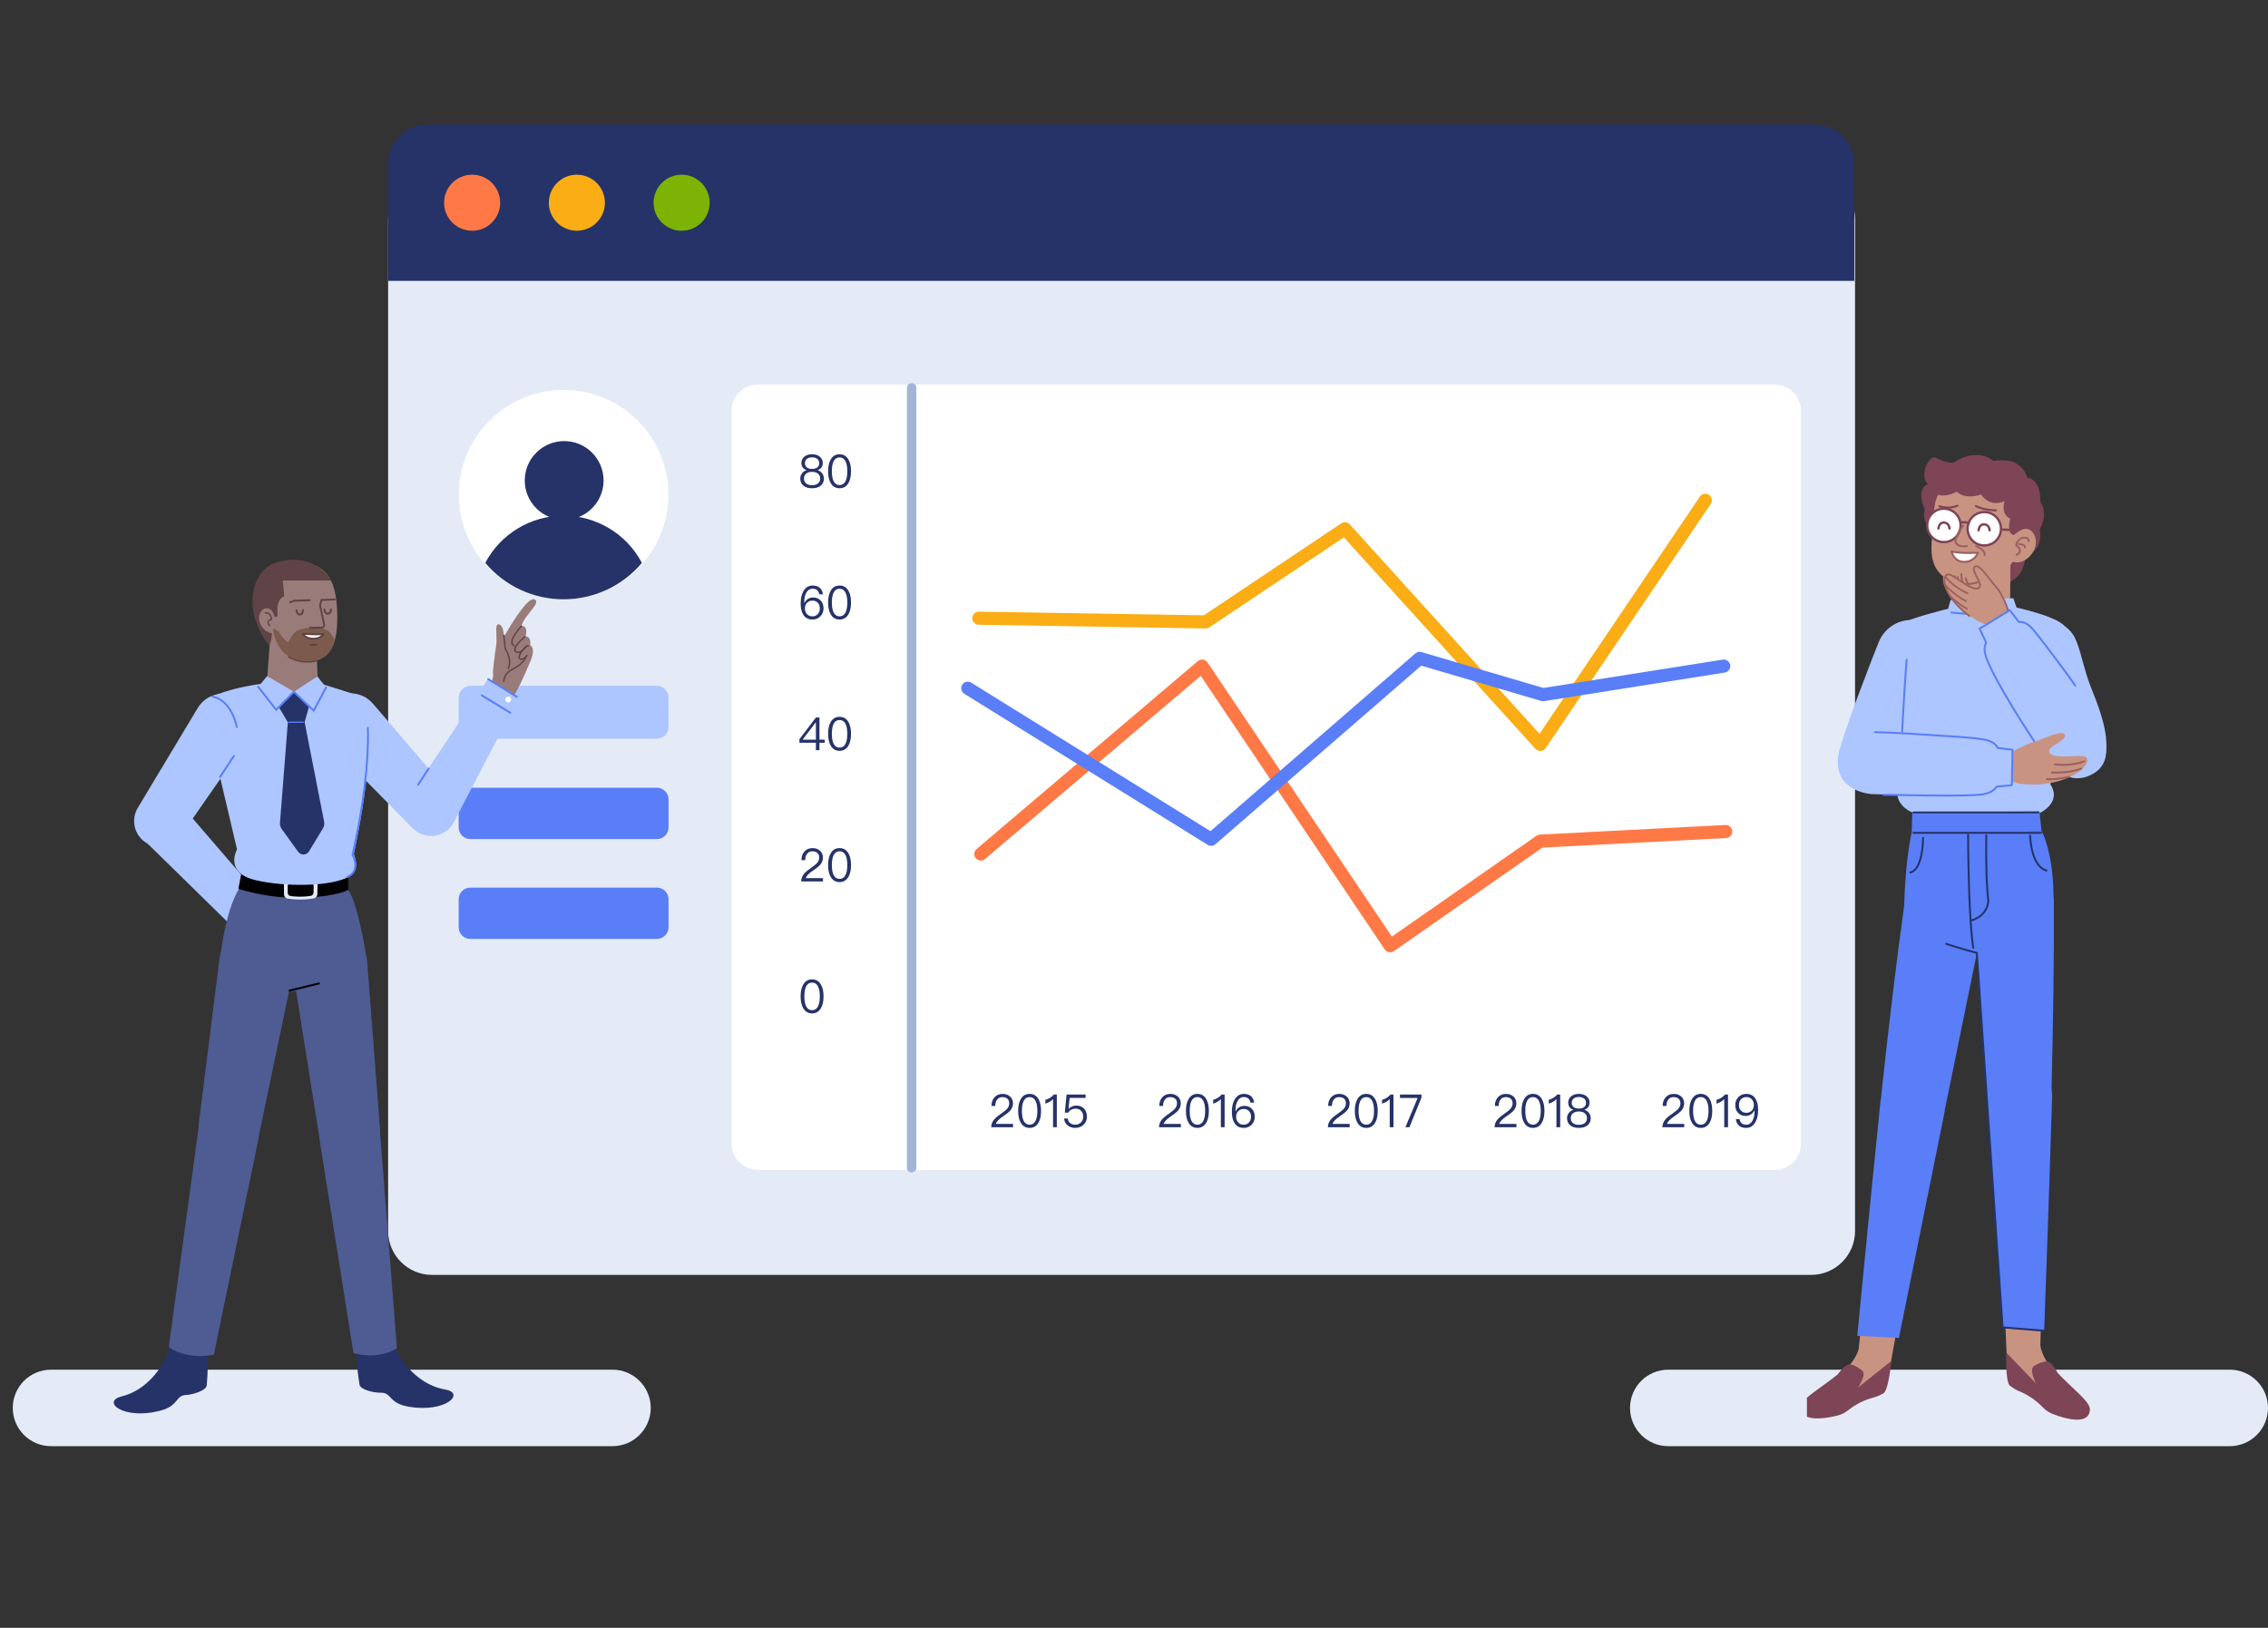 <svg width="1333" height="957" viewBox="0 0 1333 957" fill="none" xmlns="http://www.w3.org/2000/svg">
<rect x="0" y="0" width="1333" height="957" fill="#333333" stroke="none"/>
<path d="M359.966 805.225H29.997C17.572 805.225 7.499 815.293 7.499 827.71C7.499 840.128 17.572 850.196 29.997 850.196H359.966C372.391 850.196 382.464 840.128 382.464 827.71C382.464 815.293 372.391 805.225 359.966 805.225Z" fill="#E4EBF7"/>
<path d="M1310.5 805.225H980.533C968.108 805.225 958.035 815.293 958.035 827.71C958.035 840.128 968.108 850.196 980.533 850.196H1310.5C1322.93 850.196 1333 840.128 1333 827.71C1333 815.293 1322.93 805.225 1310.5 805.225Z" fill="#E4EBF7"/>
<path d="M1064.44 103.06H253.967C239.694 103.06 228.123 114.625 228.123 128.892V723.679C228.123 737.944 239.694 749.509 253.967 749.509H1064.44C1078.72 749.509 1090.29 737.944 1090.29 723.679V128.892C1090.29 114.625 1078.72 103.06 1064.44 103.06Z" fill="#E4EBF7"/>
<path d="M251.217 73.248H1066.76C1079.52 73.248 1089.86 83.581 1089.86 96.328V165.108H228.123V96.328C228.123 83.581 238.463 73.248 251.217 73.248Z" fill="#253368"/>
<path d="M277.485 135.652C286.589 135.652 293.969 128.275 293.969 119.178C293.969 110.079 286.589 102.704 277.485 102.704C268.383 102.704 261.002 110.079 261.002 119.178C261.002 128.275 268.383 135.652 277.485 135.652Z" fill="#FF7946"/>
<path d="M339.049 135.652C348.153 135.652 355.532 128.275 355.532 119.178C355.532 110.079 348.153 102.704 339.049 102.704C329.947 102.704 322.567 110.079 322.567 119.178C322.567 128.275 329.947 135.652 339.049 135.652Z" fill="#FAAD14"/>
<path d="M400.624 135.652C409.726 135.652 417.105 128.275 417.105 119.178C417.105 110.079 409.726 102.704 400.624 102.704C391.52 102.704 384.14 110.079 384.14 119.178C384.14 128.275 391.52 135.652 400.624 135.652Z" fill="#7CB305"/>
<path d="M1043.08 226.117H445.348C436.845 226.117 429.952 233.007 429.952 241.505V672.353C429.952 680.851 436.845 687.741 445.348 687.741H1043.08C1051.58 687.741 1058.48 680.851 1058.48 672.353V241.505C1058.48 233.007 1051.58 226.117 1043.08 226.117Z" fill="white"/>
<path d="M514.379 444.461L503.775 436.488L514.379 428.536L524.983 436.488L514.379 444.461Z" fill="white"/>
<path d="M385.959 403.165H276.552C272.699 403.165 269.575 406.287 269.575 410.138V427.324C269.575 431.174 272.699 434.296 276.552 434.296H385.959C389.812 434.296 392.935 431.174 392.935 427.324V410.138C392.935 406.287 389.812 403.165 385.959 403.165Z" fill="#ADC6FF"/>
<path d="M386.064 463.099H276.447C272.652 463.099 269.575 466.172 269.575 469.965V486.42C269.575 490.213 272.652 493.286 276.447 493.286H386.064C389.859 493.286 392.935 490.213 392.935 486.42V469.965C392.935 466.172 389.859 463.099 386.064 463.099Z" fill="#597EF7"/>
<path d="M386.064 521.81H276.447C272.652 521.81 269.575 524.885 269.575 528.675V545.131C269.575 548.923 272.652 551.998 276.447 551.998H386.064C389.859 551.998 392.935 548.923 392.935 545.131V528.675C392.935 524.885 389.859 521.81 386.064 521.81Z" fill="#597EF7"/>
<path d="M331.255 352.33C365.266 352.33 392.839 324.775 392.839 290.783C392.839 256.791 365.266 229.233 331.255 229.233C297.244 229.233 269.673 256.791 269.673 290.783C269.673 324.775 297.244 352.33 331.255 352.33Z" fill="white"/>
<path d="M331.255 352.33C349.004 352.341 365.849 344.503 377.269 330.924C368.272 313.851 350.553 303.165 331.246 303.165C311.939 303.165 294.22 313.851 285.223 330.924C296.648 344.507 313.499 352.343 331.255 352.33Z" fill="#253368"/>
<path d="M331.583 305.612C344.373 305.612 354.743 295.248 354.743 282.463C354.743 269.679 344.373 259.317 331.583 259.317C318.791 259.317 308.422 269.679 308.422 282.463C308.422 295.248 318.791 305.612 331.583 305.612Z" fill="#253368"/>
<path d="M787.136 643.102C785.195 643.102 783.605 643.748 782.421 645.04C781.236 646.306 780.615 648.03 780.615 650.183H782.825C782.852 648.487 783.255 647.194 784.01 646.332C784.71 645.418 785.735 644.987 787.055 644.987C788.294 644.987 789.29 645.309 789.991 645.956C790.692 646.602 791.043 647.49 791.043 648.676C791.043 649.915 790.531 651.073 789.56 652.122C789.048 652.66 788.051 653.441 786.543 654.519C784.494 655.919 783.122 657.077 782.366 657.938C781.073 659.366 780.454 660.955 780.454 662.705H793.278V660.74H783.174C783.525 659.447 784.925 657.965 787.378 656.323C789.372 654.976 790.692 653.927 791.365 653.226C792.605 651.881 793.251 650.372 793.251 648.703C793.251 647.033 792.659 645.66 791.527 644.637C790.368 643.614 788.913 643.102 787.136 643.102ZM803.021 643.102C800.704 643.102 798.979 644.099 797.82 646.145C796.797 647.867 796.285 650.183 796.285 653.091C796.285 655.999 796.797 658.315 797.82 660.039C798.979 662.059 800.704 663.082 803.021 663.082C805.31 663.082 807.035 662.059 808.222 660.039C809.246 658.315 809.757 655.999 809.757 653.091C809.757 650.183 809.246 647.867 808.222 646.145C807.035 644.099 805.31 643.102 803.021 643.102ZM803.021 644.987C804.746 644.987 805.985 645.901 806.739 647.76C807.279 649.053 807.575 650.829 807.575 653.091C807.575 655.327 807.279 657.105 806.739 658.424C805.985 660.254 804.746 661.197 803.021 661.197C801.296 661.197 800.057 660.254 799.303 658.424C798.763 657.105 798.495 655.327 798.495 653.091C798.495 650.829 798.763 649.053 799.303 647.76C800.057 645.901 801.296 644.987 803.021 644.987ZM817.29 643.479C816.644 644.206 815.89 644.852 814.973 645.444C814.056 645.982 813.141 646.361 812.279 646.602V648.81C814.084 648.272 815.594 647.41 816.805 646.171V662.705H819.015V643.479H817.29ZM822.823 643.479V645.499H833.196L826.029 662.705H828.374L835.459 645.283V643.479H822.823Z" fill="#253368"/>
<path d="M589.261 643.102C587.321 643.102 585.731 643.748 584.546 645.04C583.359 646.306 582.74 648.03 582.74 650.183H584.949C584.977 648.487 585.38 647.194 586.136 646.332C586.835 645.418 587.859 644.987 589.18 644.987C590.42 644.987 591.415 645.309 592.116 645.956C592.818 646.602 593.166 647.49 593.166 648.676C593.166 649.915 592.655 651.073 591.685 652.122C591.173 652.66 590.176 653.441 588.667 654.519C586.619 655.919 585.245 657.077 584.492 657.938C583.198 659.366 582.579 660.955 582.579 662.705H595.403V660.74H585.3C585.65 659.447 587.051 657.965 589.503 656.323C591.496 654.976 592.818 653.927 593.491 653.226C594.73 651.881 595.377 650.372 595.377 648.703C595.377 647.033 594.784 645.66 593.652 644.637C592.493 643.614 591.038 643.102 589.261 643.102ZM605.146 643.102C602.829 643.102 601.104 644.099 599.946 646.145C598.922 647.867 598.41 650.183 598.41 653.091C598.41 655.999 598.922 658.315 599.946 660.039C601.104 662.059 602.829 663.082 605.146 663.082C607.436 663.082 609.16 662.059 610.345 660.039C611.369 658.315 611.881 655.999 611.881 653.091C611.881 650.183 611.369 647.867 610.345 646.145C609.16 644.099 607.436 643.102 605.146 643.102ZM605.146 644.987C606.869 644.987 608.111 645.901 608.864 647.76C609.402 649.053 609.699 650.829 609.699 653.091C609.699 655.327 609.402 657.105 608.864 658.424C608.111 660.254 606.869 661.197 605.146 661.197C603.422 661.197 602.182 660.254 601.429 658.424C600.889 657.105 600.619 655.327 600.619 653.091C600.619 650.829 600.889 649.053 601.429 647.76C602.182 645.901 603.422 644.987 605.146 644.987ZM619.416 643.479C618.769 644.206 618.013 644.852 617.098 645.444C616.182 645.982 615.267 646.361 614.404 646.602V648.81C616.21 648.272 617.717 647.41 618.93 646.171V662.705H621.139V643.479H619.416ZM626.861 643.479L625.837 654.088H627.939C628.316 653.335 628.908 652.743 629.664 652.364C630.391 651.961 631.199 651.772 632.116 651.772C633.516 651.772 634.621 652.177 635.402 653.039C636.21 653.872 636.642 655.057 636.642 656.593C636.642 657.939 636.184 659.042 635.322 659.904C634.431 660.766 633.327 661.197 631.981 661.197C630.794 661.197 629.799 660.901 629.043 660.335C628.181 659.689 627.697 658.746 627.588 657.536H625.406C625.541 659.286 626.268 660.685 627.616 661.709C628.801 662.625 630.256 663.082 631.953 663.082C633.839 663.082 635.457 662.49 636.749 661.332C638.123 660.093 638.824 658.504 638.824 656.565C638.824 654.493 638.231 652.876 637.099 651.691C635.969 650.533 634.486 649.968 632.654 649.968C631.765 649.968 630.957 650.102 630.202 650.427C629.367 650.749 628.666 651.234 628.128 651.881H628.019L628.666 645.444H638.042V643.479H626.861Z" fill="#253368"/>
<path d="M687.88 643.102C685.94 643.102 684.35 643.748 683.165 645.04C681.98 646.306 681.36 648.03 681.36 650.183H683.57C683.596 648.487 684.001 647.194 684.755 646.332C685.456 645.418 686.48 644.987 687.8 644.987C689.039 644.987 690.036 645.309 690.736 645.956C691.437 646.602 691.788 647.49 691.788 648.676C691.788 649.915 691.276 651.073 690.304 652.122C689.793 652.66 688.797 653.441 687.288 654.519C685.241 655.919 683.866 657.077 683.111 657.938C681.817 659.366 681.198 660.955 681.198 662.705H694.022V660.74H683.919C684.269 659.447 685.672 657.965 688.122 656.323C690.117 654.976 691.437 653.927 692.11 653.226C693.349 651.881 693.996 650.372 693.996 648.703C693.996 647.033 693.404 645.66 692.271 644.637C691.113 643.614 689.658 643.102 687.88 643.102ZM703.766 643.102C701.448 643.102 699.724 644.099 698.567 646.145C697.541 647.867 697.03 650.183 697.03 653.091C697.03 655.999 697.541 658.315 698.567 660.039C699.724 662.059 701.448 663.082 703.766 663.082C706.057 663.082 707.78 662.059 708.967 660.039C709.99 658.315 710.502 655.999 710.502 653.091C710.502 650.183 709.99 647.867 708.967 646.145C707.78 644.099 706.057 643.102 703.766 643.102ZM703.766 644.987C705.491 644.987 706.73 645.901 707.483 647.76C708.023 649.053 708.32 650.829 708.32 653.091C708.32 655.327 708.023 657.105 707.483 658.424C706.73 660.254 705.491 661.197 703.766 661.197C702.041 661.197 700.802 660.254 700.048 658.424C699.508 657.105 699.24 655.327 699.24 653.091C699.24 650.829 699.508 649.053 700.048 647.76C700.802 645.901 702.041 644.987 703.766 644.987ZM718.035 643.479C717.388 644.206 716.635 644.852 715.718 645.444C714.801 645.982 713.886 646.361 713.024 646.602V648.81C714.829 648.272 716.338 647.41 717.549 646.171V662.705H719.76V643.479H718.035ZM731.005 643.102C728.823 643.102 727.098 644.099 725.831 646.117C724.619 648.03 724.027 650.533 724.027 653.603C724.027 656.539 724.565 658.827 725.697 660.47C726.882 662.194 728.633 663.082 730.977 663.082C732.863 663.082 734.399 662.436 735.638 661.197C736.851 659.958 737.471 658.369 737.471 656.484C737.471 654.599 736.905 653.091 735.801 651.907C734.668 650.723 733.187 650.131 731.354 650.131C730.223 650.131 729.226 650.398 728.363 650.964C727.449 651.502 726.774 652.283 726.29 653.28H726.181C726.155 652.93 726.155 652.688 726.155 652.58C726.155 650.398 726.558 648.594 727.42 647.194C728.283 645.686 729.468 644.959 730.977 644.959C733.214 644.959 734.533 646.036 734.965 648.246H737.147C736.609 644.798 734.562 643.102 731.005 643.102ZM730.923 651.961C732.244 651.961 733.294 652.364 734.102 653.226C734.884 654.034 735.289 655.111 735.289 656.484C735.289 657.858 734.884 658.99 734.076 659.904C733.268 660.766 732.216 661.223 730.923 661.223C729.576 661.223 728.525 660.766 727.717 659.85C726.909 658.99 726.532 657.884 726.532 656.539C726.532 655.192 726.937 654.114 727.771 653.254C728.607 652.392 729.657 651.961 730.923 651.961Z" fill="#253368"/>
<path d="M477.295 267.061C475.274 267.061 473.71 267.572 472.579 268.624C471.528 269.566 471.016 270.75 471.016 272.15C471.016 273.173 471.26 274.035 471.743 274.736C472.255 275.489 473.011 276.055 474.034 276.405V276.458C473.011 276.701 472.174 277.267 471.475 278.127C470.72 279.043 470.343 280.121 470.343 281.359C470.343 283.055 470.935 284.429 472.122 285.452C473.333 286.503 475.058 287.041 477.295 287.041C479.503 287.041 481.228 286.503 482.467 285.452C483.652 284.429 484.245 283.055 484.245 281.359C484.245 280.121 483.868 279.043 483.114 278.127C482.413 277.267 481.55 276.701 480.555 276.458V276.405C481.55 276.055 482.306 275.489 482.844 274.736C483.33 274.035 483.572 273.173 483.572 272.15C483.572 270.75 483.033 269.566 482.01 268.624C480.877 267.572 479.288 267.061 477.295 267.061ZM477.295 268.865C478.641 268.865 479.719 269.216 480.501 269.915C481.147 270.509 481.498 271.288 481.498 272.231C481.498 273.201 481.202 274.009 480.607 274.601C479.88 275.302 478.776 275.678 477.295 275.678C475.785 275.678 474.681 275.302 473.98 274.601C473.387 274.009 473.091 273.201 473.091 272.231C473.091 271.288 473.414 270.509 474.089 269.915C474.842 269.216 475.92 268.865 477.295 268.865ZM477.295 277.4C478.83 277.4 480.043 277.779 480.904 278.558C481.659 279.259 482.062 280.201 482.062 281.359C482.062 282.491 481.659 283.406 480.904 284.106C480.043 284.86 478.856 285.236 477.295 285.236C475.731 285.236 474.52 284.86 473.71 284.133C472.902 283.432 472.525 282.491 472.525 281.359C472.525 280.201 472.902 279.259 473.71 278.558C474.546 277.779 475.731 277.4 477.295 277.4ZM493.45 267.061C491.133 267.061 489.408 268.058 488.249 270.104C487.226 271.828 486.714 274.144 486.714 277.052C486.714 279.96 487.226 282.276 488.249 283.998C489.408 286.018 491.133 287.041 493.45 287.041C495.739 287.041 497.464 286.018 498.649 283.998C499.673 282.276 500.184 279.96 500.184 277.052C500.184 274.144 499.673 271.828 498.649 270.104C497.464 268.058 495.739 267.061 493.45 267.061ZM493.45 268.946C495.173 268.946 496.412 269.862 497.168 271.719C497.706 273.012 498.002 274.788 498.002 277.052C498.002 279.285 497.706 281.063 497.168 282.383C496.412 284.213 495.173 285.156 493.45 285.156C491.725 285.156 490.486 284.213 489.73 282.383C489.192 281.063 488.922 279.285 488.922 277.052C488.922 274.788 489.192 273.012 489.73 271.719C490.486 269.862 491.725 268.946 493.45 268.946Z" fill="#253368"/>
<path d="M477.563 344.237C475.38 344.237 473.657 345.232 472.39 347.252C471.179 349.164 470.585 351.669 470.585 354.738C470.585 357.674 471.125 359.962 472.255 361.605C473.442 363.327 475.193 364.217 477.536 364.217C479.423 364.217 480.958 363.571 482.197 362.332C483.41 361.094 484.029 359.505 484.029 357.62C484.029 355.735 483.465 354.226 482.359 353.042C481.228 351.856 479.747 351.264 477.913 351.264C476.783 351.264 475.785 351.534 474.923 352.1C474.008 352.637 473.333 353.419 472.849 354.416H472.741C472.714 354.065 472.714 353.824 472.714 353.715C472.714 351.534 473.117 349.729 473.98 348.33C474.842 346.821 476.027 346.094 477.536 346.094C479.773 346.094 481.093 347.172 481.524 349.379H483.707C483.168 345.933 481.119 344.237 477.563 344.237ZM477.482 353.097C478.804 353.097 479.854 353.499 480.662 354.361C481.444 355.169 481.847 356.246 481.847 357.62C481.847 358.993 481.444 360.123 480.636 361.039C479.827 361.901 478.776 362.359 477.482 362.359C476.136 362.359 475.084 361.901 474.276 360.985C473.468 360.123 473.091 359.02 473.091 357.674C473.091 356.327 473.494 355.25 474.33 354.388C475.165 353.526 476.217 353.097 477.482 353.097ZM493.45 344.237C491.133 344.237 489.408 345.232 488.249 347.279C487.226 349.002 486.714 351.318 486.714 354.226C486.714 357.135 487.226 359.45 488.249 361.174C489.408 363.194 491.133 364.217 493.45 364.217C495.739 364.217 497.464 363.194 498.649 361.174C499.673 359.45 500.184 357.135 500.184 354.226C500.184 351.318 499.673 349.002 498.649 347.279C497.464 345.232 495.739 344.237 493.45 344.237ZM493.45 346.122C495.173 346.122 496.412 347.037 497.168 348.896C497.706 350.187 498.002 351.965 498.002 354.226C498.002 356.462 497.706 358.238 497.168 359.559C496.412 361.39 495.173 362.332 493.45 362.332C491.725 362.332 490.486 361.39 489.73 359.559C489.192 358.238 488.922 356.462 488.922 354.226C488.922 351.965 489.192 350.187 489.73 348.896C490.486 347.037 491.725 346.122 493.45 346.122Z" fill="#253368"/>
<path d="M477.563 498.598C475.624 498.598 474.034 499.244 472.85 500.537C471.663 501.802 471.044 503.526 471.044 505.68H473.253C473.281 503.983 473.684 502.692 474.438 501.83C475.139 500.914 476.162 500.483 477.482 500.483C478.721 500.483 479.719 500.807 480.42 501.451C481.119 502.098 481.47 502.988 481.47 504.172C481.47 505.411 480.958 506.569 479.989 507.618C479.477 508.158 478.48 508.939 476.97 510.015C474.923 511.416 473.549 512.574 472.795 513.434C471.502 514.862 470.883 516.451 470.883 518.201H483.707V516.235H473.603C473.954 514.942 475.354 513.462 477.807 511.819C479.799 510.474 481.119 509.422 481.794 508.723C483.034 507.376 483.68 505.868 483.68 504.198C483.68 502.529 483.086 501.155 481.956 500.132C480.797 499.109 479.342 498.598 477.563 498.598ZM493.45 498.598C491.133 498.598 489.408 499.594 488.249 501.641C487.226 503.364 486.714 505.68 486.714 508.589C486.714 511.497 487.226 513.813 488.249 515.535C489.408 517.554 491.133 518.578 493.45 518.578C495.739 518.578 497.464 517.554 498.649 515.535C499.673 513.813 500.184 511.497 500.184 508.589C500.184 505.68 499.673 503.364 498.649 501.641C497.464 499.594 495.739 498.598 493.45 498.598ZM493.45 500.483C495.173 500.483 496.412 501.399 497.168 503.256C497.706 504.549 498.002 506.327 498.002 508.589C498.002 510.822 497.706 512.6 497.168 513.919C496.412 515.75 495.173 516.693 493.45 516.693C491.725 516.693 490.486 515.75 489.73 513.919C489.192 512.6 488.922 510.822 488.922 508.589C488.922 506.327 489.192 504.549 489.73 503.256C490.486 501.399 491.725 500.483 493.45 500.483Z" fill="#253368"/>
<path d="M477.295 575.783C474.977 575.783 473.252 576.78 472.094 578.826C471.07 580.548 470.558 582.864 470.558 585.773C470.558 588.681 471.07 590.997 472.094 592.72C473.252 594.74 474.977 595.763 477.295 595.763C479.584 595.763 481.309 594.74 482.493 592.72C483.517 590.997 484.029 588.681 484.029 585.773C484.029 582.864 483.517 580.548 482.493 578.826C481.309 576.78 479.584 575.783 477.295 575.783ZM477.295 577.668C479.018 577.668 480.259 578.583 481.012 580.442C481.55 581.735 481.847 583.511 481.847 585.773C481.847 588.008 481.55 589.786 481.012 591.105C480.259 592.936 479.018 593.878 477.295 593.878C475.57 593.878 474.33 592.936 473.577 591.105C473.037 589.786 472.767 588.008 472.767 585.773C472.767 583.511 473.037 581.735 473.577 580.442C474.33 578.583 475.57 577.668 477.295 577.668Z" fill="#253368"/>
<path d="M479.558 421.8L469.857 434.562V436.663H479.531V441.025H481.631V436.663H484.756V434.858H481.631V421.8H479.558ZM479.449 424.68H479.531V434.858H471.717L479.449 424.68ZM493.45 421.421C491.133 421.421 489.408 422.418 488.249 424.464C487.226 426.188 486.714 428.504 486.714 431.412C486.714 434.32 487.226 436.636 488.249 438.36C489.408 440.378 491.133 441.403 493.45 441.403C495.739 441.403 497.464 440.378 498.649 438.36C499.673 436.636 500.184 434.32 500.184 431.412C500.184 428.504 499.673 426.188 498.649 424.464C497.464 422.418 495.739 421.421 493.45 421.421ZM493.45 423.306C495.173 423.306 496.412 424.223 497.168 426.081C497.706 427.372 498.002 429.151 498.002 431.412C498.002 433.648 497.706 435.424 497.168 436.743C496.412 438.576 495.173 439.518 493.45 439.518C491.725 439.518 490.486 438.576 489.73 436.743C489.192 435.424 488.922 433.648 488.922 431.412C488.922 429.151 489.192 427.372 489.73 426.081C490.486 424.223 491.725 423.306 493.45 423.306Z" fill="#253368"/>
<path d="M885.12 643.102C883.181 643.102 881.591 643.748 880.404 645.04C879.22 646.306 878.601 648.03 878.601 650.183H880.809C880.836 648.487 881.241 647.194 881.994 646.332C882.695 645.418 883.719 644.987 885.039 644.987C886.278 644.987 887.276 645.309 887.977 645.956C888.676 646.602 889.027 647.49 889.027 648.676C889.027 649.915 888.515 651.073 887.546 652.122C887.034 652.66 886.036 653.441 884.527 654.519C882.48 655.919 881.106 657.077 880.352 657.938C879.058 659.366 878.438 660.955 878.438 662.705H891.263V660.74H881.16C881.511 659.447 882.911 657.965 885.363 656.323C887.356 654.976 888.676 653.927 889.349 653.226C890.59 651.881 891.235 650.372 891.235 648.703C891.235 647.033 890.643 645.66 889.512 644.637C888.354 643.614 886.899 643.102 885.12 643.102ZM901.005 643.102C898.69 643.102 896.965 644.099 895.806 646.145C894.782 647.867 894.271 650.183 894.271 653.091C894.271 655.999 894.782 658.315 895.806 660.039C896.965 662.059 898.69 663.082 901.005 663.082C903.296 663.082 905.021 662.059 906.206 660.039C907.229 658.315 907.741 655.999 907.741 653.091C907.741 650.183 907.229 647.867 906.206 646.145C905.021 644.099 903.296 643.102 901.005 643.102ZM901.005 644.987C902.73 644.987 903.969 645.901 904.725 647.76C905.263 649.053 905.559 650.829 905.559 653.091C905.559 655.327 905.263 657.105 904.725 658.424C903.969 660.254 902.73 661.197 901.005 661.197C899.282 661.197 898.043 660.254 897.287 658.424C896.749 657.105 896.479 655.327 896.479 653.091C896.479 650.829 896.749 649.053 897.287 647.76C898.043 645.901 899.282 644.987 901.005 644.987ZM915.274 643.479C914.627 644.206 913.874 644.852 912.957 645.444C912.042 645.982 911.125 646.361 910.263 646.602V648.81C912.068 648.272 913.578 647.41 914.791 646.171V662.705H916.999V643.479H915.274ZM927.974 643.102C925.953 643.102 924.392 643.614 923.259 644.663C922.209 645.605 921.697 646.791 921.697 648.191C921.697 649.214 921.939 650.076 922.425 650.775C922.937 651.53 923.69 652.096 924.714 652.445V652.499C923.69 652.743 922.856 653.307 922.155 654.168C921.401 655.085 921.024 656.162 921.024 657.401C921.024 659.096 921.617 660.47 922.802 661.493C924.015 662.542 925.738 663.082 927.974 663.082C930.185 663.082 931.908 662.542 933.147 661.493C934.334 660.47 934.926 659.096 934.926 657.401C934.926 656.162 934.549 655.085 933.794 654.168C933.094 653.307 932.232 652.743 931.235 652.499V652.445C932.232 652.096 932.986 651.53 933.526 650.775C934.009 650.076 934.253 649.214 934.253 648.191C934.253 646.791 933.713 645.605 932.689 644.663C931.559 643.614 929.969 643.102 927.974 643.102ZM927.974 644.907C929.322 644.907 930.4 645.255 931.18 645.956C931.827 646.548 932.178 647.329 932.178 648.272C932.178 649.24 931.881 650.048 931.289 650.642C930.562 651.341 929.457 651.718 927.974 651.718C926.465 651.718 925.361 651.341 924.662 650.642C924.067 650.048 923.771 649.24 923.771 648.272C923.771 647.329 924.095 646.548 924.768 645.956C925.522 645.255 926.6 644.907 927.974 644.907ZM927.974 653.441C929.51 653.441 930.723 653.818 931.585 654.599C932.339 655.3 932.744 656.243 932.744 657.401C932.744 658.531 932.339 659.447 931.585 660.146C930.723 660.901 929.538 661.278 927.974 661.278C926.413 661.278 925.2 660.901 924.392 660.174C923.583 659.473 923.207 658.531 923.207 657.401C923.207 656.243 923.583 655.3 924.392 654.599C925.226 653.818 926.413 653.441 927.974 653.441Z" fill="#253368"/>
<path d="M983.739 643.102C981.8 643.102 980.211 643.748 979.024 645.04C977.839 646.306 977.22 648.03 977.22 650.183H979.429C979.455 648.487 979.86 647.194 980.614 646.332C981.315 645.418 982.339 644.987 983.658 644.987C984.898 644.987 985.895 645.309 986.596 645.956C987.296 646.602 987.646 647.49 987.646 648.676C987.646 649.915 987.134 651.073 986.165 652.122C985.653 652.66 984.656 653.441 983.147 654.519C981.099 655.919 979.725 657.077 978.971 657.938C977.678 659.366 977.057 660.955 977.057 662.705H989.883V660.74H979.779C980.13 659.447 981.531 657.965 983.983 656.323C985.976 654.976 987.296 653.927 987.97 653.226C989.21 651.881 989.855 650.372 989.855 648.703C989.855 647.033 989.262 645.66 988.132 644.637C986.973 643.614 985.518 643.102 983.739 643.102ZM999.624 643.102C997.309 643.102 995.584 644.099 994.425 646.145C993.402 647.867 992.89 650.183 992.89 653.091C992.89 655.999 993.402 658.315 994.425 660.039C995.584 662.059 997.309 663.082 999.624 663.082C1001.92 663.082 1003.64 662.059 1004.83 660.039C1005.85 658.315 1006.36 655.999 1006.36 653.091C1006.36 650.183 1005.85 647.867 1004.83 646.145C1003.64 644.099 1001.92 643.102 999.624 643.102ZM999.624 644.987C1001.35 644.987 1002.59 645.901 1003.34 647.76C1003.88 649.053 1004.18 650.829 1004.18 653.091C1004.18 655.327 1003.88 657.105 1003.34 658.424C1002.59 660.254 1001.35 661.197 999.624 661.197C997.901 661.197 996.662 660.254 995.907 658.424C995.369 657.105 995.099 655.327 995.099 653.091C995.099 650.829 995.369 649.053 995.907 647.76C996.662 645.901 997.901 644.987 999.624 644.987ZM1013.89 643.479C1013.25 644.206 1012.49 644.852 1011.58 645.444C1010.66 645.982 1009.74 646.361 1008.88 646.602V648.81C1010.69 648.272 1012.2 647.41 1013.41 646.171V662.705H1015.62V643.479H1013.89ZM1026.38 643.102C1024.49 643.102 1022.93 643.72 1021.72 644.987C1020.48 646.226 1019.89 647.786 1019.89 649.7C1019.89 651.556 1020.42 653.065 1021.53 654.223C1022.66 655.435 1024.14 656.054 1026 656.054C1027.13 656.054 1028.13 655.757 1028.99 655.22C1029.88 654.654 1030.58 653.872 1031.07 652.904H1031.17C1031.17 653.226 1031.2 653.47 1031.2 653.603C1031.2 655.757 1030.77 657.562 1029.93 658.99C1029.05 660.47 1027.86 661.223 1026.38 661.223C1024.12 661.223 1022.8 660.12 1022.39 657.938H1020.21C1020.72 661.358 1022.77 663.082 1026.35 663.082C1028.51 663.082 1030.23 662.059 1031.52 660.065C1032.71 658.128 1033.33 655.651 1033.33 652.58C1033.33 649.619 1032.76 647.303 1031.63 645.686C1030.45 643.964 1028.7 643.102 1026.38 643.102ZM1026.43 644.959C1027.75 644.959 1028.83 645.418 1029.64 646.332C1030.42 647.194 1030.82 648.298 1030.82 649.645C1030.82 650.964 1030.39 652.068 1029.58 652.93C1028.72 653.792 1027.67 654.223 1026.43 654.223C1025.09 654.223 1024.03 653.792 1023.25 652.956C1022.44 652.149 1022.07 651.045 1022.07 649.7C1022.07 648.298 1022.44 647.168 1023.25 646.28C1024.06 645.39 1025.11 644.959 1026.43 644.959Z" fill="#253368"/>
<path d="M535.812 225.231C537.28 225.231 538.479 226.374 538.569 227.819L538.575 227.993V686.5C538.575 688.026 537.338 689.262 535.812 689.262C534.345 689.262 533.144 688.117 533.054 686.675L533.048 686.5V227.993C533.048 226.468 534.285 225.231 535.812 225.231Z" fill="#A3B5D6"/>
<path d="M704.027 388.666C705.721 387.225 708.267 387.525 709.589 389.277L709.713 389.451L818.068 550.611L903.077 491.342C903.602 490.977 904.207 490.748 904.841 490.675L905.079 490.657L1014.1 485.011C1016.22 484.9 1018.03 486.533 1018.14 488.654C1018.25 490.707 1016.72 492.467 1014.7 492.678L1014.5 492.693L906.575 498.283L819.263 559.163C817.557 560.353 815.228 559.967 813.991 558.328L813.865 558.153L705.727 397.317L578.965 505.008C577.401 506.336 575.082 506.198 573.685 504.731L573.539 504.567C572.21 503.005 572.348 500.687 573.816 499.291L573.979 499.145L704.027 388.666Z" fill="#FF7946"/>
<path d="M999.082 291.967C1000.27 290.206 1002.67 289.743 1004.43 290.931C1006.13 292.081 1006.62 294.354 1005.58 296.095L1005.46 296.273L908.469 439.786C907.111 441.793 904.275 442.051 902.576 440.372L902.426 440.215L789.833 315.908L710.836 368.799C710.256 369.186 709.585 369.408 708.892 369.443L708.631 369.449L575.226 367.285C573.1 367.249 571.405 365.501 571.439 363.376C571.473 361.32 573.115 359.668 575.147 359.595L575.352 359.591L707.549 361.736L788.313 307.667C789.841 306.644 791.869 306.848 793.163 308.128L793.307 308.28L904.837 431.412L999.082 291.967Z" fill="#FAAD14"/>
<path d="M831.876 384.143C832.81 383.333 834.07 383.024 835.264 383.3L835.487 383.358L907.16 404.453L1012.51 387.797C1014.54 387.476 1016.45 388.807 1016.87 390.795L1016.91 390.995C1017.23 393.026 1015.9 394.938 1013.91 395.359L1013.71 395.397L907.507 412.187C907.023 412.264 906.53 412.247 906.054 412.139L905.818 412.079L835.334 391.332L714.364 496.315C713.144 497.374 711.402 497.554 709.998 496.79L709.808 496.679L566.763 407.866C564.958 406.746 564.403 404.374 565.524 402.569C566.609 400.825 568.863 400.248 570.642 401.224L570.824 401.331L711.46 488.646L831.876 384.143Z" fill="#597EF7"/>
<path fill-rule="evenodd" clip-rule="evenodd" d="M288.059 404.552L295.845 375.025C295.845 375.025 309.037 350.943 313.982 352.319C318.587 354.236 308.382 361.245 306.455 368.017C310.799 367.627 308.941 374.128 308.941 374.128C308.941 374.128 312.402 373.938 311.566 379.224C314.813 381.068 312.348 387.16 312.348 387.16C312.348 387.16 306.176 403.203 299.213 413.952C299.213 413.952 287.508 423.329 288.059 404.552Z" fill="#997C79"/>
<path fill-rule="evenodd" clip-rule="evenodd" d="M289.728 394.593C289.728 394.593 290.787 384.495 291.621 379.346C292.458 374.197 290.122 364.967 293.909 367.356C296.457 368.962 296.119 374.484 296.102 378.55C296.085 382.619 302.829 392.138 298.054 398.897C294.827 403.463 289.619 404.151 289.728 394.593Z" fill="#997C79"/>
<path d="M306.74 367.708C306.911 367.864 306.922 368.13 306.766 368.3L306.53 368.564L306.23 368.907C306.125 369.031 306.016 369.16 305.902 369.295C305.251 370.071 304.601 370.899 303.993 371.748C303.395 372.584 302.872 373.395 302.447 374.159C300.949 376.856 300.838 378.6 302.357 379.202C302.572 379.288 302.679 379.532 302.593 379.747C302.508 379.962 302.263 380.069 302.047 379.983C299.852 379.114 299.996 376.839 301.712 373.751C302.154 372.956 302.694 372.121 303.311 371.259C303.931 370.393 304.593 369.546 305.257 368.756C305.431 368.548 305.596 368.355 305.75 368.178L306.146 367.732C306.303 367.562 306.569 367.551 306.74 367.708Z" fill="#604346"/>
<path d="M308.272 374.002C308.453 373.858 308.718 373.888 308.862 374.069C309.007 374.251 308.977 374.515 308.795 374.66L308.545 374.864L308.227 375.13C308.114 375.225 307.998 375.325 307.878 375.432C307.186 376.035 306.496 376.679 305.853 377.343C305.18 378.034 304.599 378.703 304.138 379.333C302.831 381.111 302.625 382.31 303.622 382.897C303.999 383.118 304.413 383.174 304.88 383.076C305.634 382.923 306.477 382.383 307.338 381.579C307.713 381.229 308.065 380.854 308.384 380.478L308.598 380.219C308.678 380.118 308.74 380.037 308.78 379.983C308.917 379.796 309.181 379.754 309.367 379.893C309.554 380.03 309.595 380.292 309.458 380.479L309.318 380.663C309.239 380.762 309.142 380.882 309.025 381.019C308.688 381.42 308.313 381.819 307.912 382.194C306.948 383.093 305.986 383.708 305.051 383.901C304.387 384.036 303.761 383.952 303.195 383.62C301.603 382.683 301.897 380.963 303.459 378.836C303.946 378.171 304.554 377.474 305.249 376.756C305.911 376.076 306.618 375.417 307.325 374.798L307.681 374.491L308.193 374.064C308.225 374.037 308.251 374.017 308.272 374.002Z" fill="#604346"/>
<path d="M310.34 379.217C310.568 379.175 310.786 379.327 310.827 379.556C310.866 379.784 310.715 380.004 310.486 380.043C309.762 380.17 308.866 380.828 307.81 382.117L307.51 382.49C305.544 384.994 305.169 386.618 305.887 387.021C306.639 387.443 308.311 386.642 309.361 385.083C309.652 384.651 310.315 385.031 310.087 385.501C308.724 388.316 307.089 390.206 304.983 391.687C304.56 391.985 304.121 392.264 303.628 392.554L303.178 392.815L301.738 393.607L301.295 393.856C298.277 395.588 297.062 397.085 296.425 400.591C296.383 400.819 296.164 400.971 295.935 400.93C295.707 400.887 295.557 400.669 295.598 400.441C296.303 396.571 297.722 394.9 301.099 393.002L302.615 392.168C302.715 392.112 302.81 392.058 302.906 392.003C303.506 391.658 304.014 391.34 304.5 390.999C305.731 390.133 306.792 389.12 307.728 387.838L307.968 387.501L307.824 387.576C307.014 387.982 306.204 388.091 305.589 387.81L305.476 387.754C304.055 386.957 304.64 384.658 307.16 381.585C308.332 380.155 309.382 379.385 310.34 379.217Z" fill="#604346"/>
<path d="M296.082 373.048C296.288 373.028 296.475 373.161 296.528 373.357L296.541 373.423L297.313 381.057L297.525 381.416C297.576 381.506 297.63 381.6 297.684 381.701C297.999 382.275 298.314 382.912 298.609 383.599C299.454 385.58 299.962 387.564 299.959 389.434C299.957 390.817 299.668 392.086 299.057 393.204C298.944 393.407 298.689 393.482 298.487 393.371C298.283 393.259 298.208 393.004 298.318 392.801C298.86 391.812 299.117 390.682 299.119 389.432C299.122 387.694 298.641 385.814 297.834 383.929C297.553 383.27 297.251 382.655 296.948 382.106L296.764 381.778C296.672 381.619 296.599 381.499 296.552 381.424C296.528 381.386 296.509 381.347 296.498 381.304L296.486 381.24L295.705 373.507C295.682 373.277 295.849 373.071 296.082 373.048Z" fill="#604346"/>
<path fill-rule="evenodd" clip-rule="evenodd" d="M85.72 495.352C78.889 490.941 76.789 481.912 80.973 474.943L116.201 416.25C121.248 407.84 132.263 405.281 140.507 410.602C148.748 415.925 150.941 427.011 145.345 435.068L106.286 491.29C101.65 497.964 92.551 499.763 85.72 495.352Z" fill="#ADC6FF"/>
<path fill-rule="evenodd" clip-rule="evenodd" d="M165.186 541.462L148.808 556.799L83.887 493.141C77.774 487.147 77.888 477.269 84.137 471.417C90.386 465.565 100.256 466.094 105.843 472.579L165.186 541.462Z" fill="#ADC6FF"/>
<path d="M162.667 545.792C162.893 545.58 163.248 545.592 163.459 545.818C163.651 546.023 163.66 546.334 163.49 546.547L163.433 546.609L147.52 561.513C147.294 561.723 146.94 561.712 146.728 561.487C146.536 561.281 146.528 560.97 146.698 560.756L146.754 560.696L162.667 545.792Z" fill="#597EF7"/>
<path d="M153.59 538.16C153.816 537.95 154.171 537.962 154.382 538.186C154.575 538.393 154.583 538.704 154.413 538.917L154.357 538.979L140.083 552.345C139.858 552.556 139.503 552.545 139.292 552.318C139.099 552.114 139.091 551.803 139.261 551.589L139.317 551.528L153.59 538.16Z" fill="#597EF7"/>
<path fill-rule="evenodd" clip-rule="evenodd" d="M145.288 554.246C145.946 554.947 147.05 554.985 147.754 554.327C148.456 553.667 148.492 552.564 147.833 551.861C147.176 551.159 146.071 551.123 145.367 551.781C144.665 552.44 144.629 553.542 145.288 554.246Z" fill="white"/>
<path fill-rule="evenodd" clip-rule="evenodd" d="M186.69 397.731L185.931 379.76L158.968 372.025L157.151 397.405C156.721 403.414 161.154 409.195 166.722 411.503C167.3 411.743 167.898 411.961 168.518 412.146C177.846 414.94 187.1 407.456 186.69 397.731Z" fill="#997C79"/>
<path fill-rule="evenodd" clip-rule="evenodd" d="M150.763 360.166C153.972 379.556 167.61 388.091 180.543 388.524C195.96 389.039 199.187 375.743 198.01 356.572C196.813 337.106 188.335 330.6 173.844 330.387C158.738 330.164 147.512 340.525 150.763 360.166Z" fill="#997C79"/>
<path fill-rule="evenodd" clip-rule="evenodd" d="M161.454 362.851C160.979 361.341 160.506 358.804 158.057 357.828C154.683 356.484 151.78 360.318 152.315 364.382C152.964 369.306 157.367 372.231 159.833 372.214C159.655 377.053 158.196 379.631 158.196 379.631C158.196 379.631 153.804 374.343 150.667 366.044C145.773 353.098 148.457 334.842 163.032 330.467C185.811 324.329 194.545 341.299 194.545 341.299L166.21 341.286L167.061 350.739C167.061 350.739 162.015 351.088 163.192 362.274L161.454 362.851Z" fill="#604346"/>
<path d="M182.041 352.289C182.35 352.28 182.61 352.521 182.621 352.83C182.631 353.113 182.428 353.355 182.156 353.4L182.08 353.409L173.352 353.715L170.614 354.601C170.344 354.689 170.056 354.56 169.936 354.313L169.908 354.241C169.821 353.972 169.949 353.683 170.198 353.565L170.268 353.537L173.082 352.626L173.235 352.598L182.041 352.289Z" fill="#604346"/>
<path fill-rule="evenodd" clip-rule="evenodd" d="M169.229 377.725C172.412 373.091 172.069 368.995 185.478 369.065C192.003 369.1 194.326 371.216 196.727 376.402C195.044 384.454 188.544 389.601 179.826 389.041C161.512 387.866 160.446 369.584 160.446 369.584C160.446 369.584 163.033 370.21 163.883 371.572C166.234 375.332 167.746 376.264 169.229 377.725Z" fill="#7C5B4D"/>
<path fill-rule="evenodd" clip-rule="evenodd" d="M190.077 372.803C190.077 372.803 185.347 373.149 178.088 372.567C178.088 372.567 179.189 375.553 184.416 375.52C188.517 375.493 190.077 372.803 190.077 372.803Z" fill="white"/>
<path d="M178.133 372.008C177.725 371.975 177.421 372.376 177.562 372.76C177.731 373.217 178.152 373.856 178.925 374.478C180.189 375.497 181.996 376.095 184.42 376.08C186.329 376.067 187.885 375.52 189.106 374.611C189.856 374.051 190.33 373.485 190.563 373.084C190.775 372.719 190.52 372.269 190.115 372.244L190.008 372.246L189.451 372.278L189.055 372.295C186.148 372.407 182.436 372.353 178.133 372.008ZM179.199 373.211L179.714 373.247C182.984 373.461 185.876 373.505 188.289 373.44L188.791 373.425L188.647 373.549C188.579 373.605 188.508 373.659 188.437 373.713C187.403 374.482 186.077 374.948 184.413 374.959C182.241 374.974 180.686 374.459 179.628 373.607C179.51 373.511 179.401 373.416 179.301 373.316L179.199 373.211Z" fill="#604346"/>
<path d="M188.399 352.546C188.476 352.248 188.784 352.068 189.082 352.145C189.357 352.216 189.53 352.478 189.498 352.754L189.483 352.829L188.696 355.858L191.063 367.204C191.296 368.315 190.501 369.368 189.385 369.466L189.264 369.473L182.179 369.647C181.87 369.655 181.613 369.41 181.606 369.1C181.599 368.817 181.803 368.578 182.076 368.534L182.152 368.527L189.237 368.353C189.685 368.341 190.021 367.954 189.98 367.519L189.967 367.433L187.571 355.96C187.559 355.903 187.558 355.847 187.563 355.789L187.578 355.705L188.399 352.546Z" fill="#604346"/>
<path d="M185.855 378.478C186.165 378.469 186.423 378.713 186.432 379.022C186.44 379.305 186.236 379.545 185.964 379.59L185.888 379.597L182.499 379.696C182.189 379.706 181.931 379.462 181.922 379.153C181.914 378.87 182.118 378.628 182.39 378.583L182.466 378.576L185.855 378.478Z" fill="#604346"/>
<path d="M196.812 351.822C197.121 351.809 197.382 352.051 197.395 352.36C197.406 352.643 197.205 352.885 196.933 352.933L196.858 352.941L189.384 353.244C189.074 353.256 188.814 353.016 188.802 352.707C188.789 352.424 188.992 352.182 189.264 352.133L189.339 352.126L196.812 351.822Z" fill="#604346"/>
<path d="M169.232 386.033C169.344 385.829 169.6 385.756 169.803 385.869C174.932 388.7 180.096 389.206 184.585 388.374C184.904 388.316 185.193 388.252 185.45 388.19L185.637 388.143C185.816 388.096 185.936 388.061 185.994 388.042C186.215 387.969 186.452 388.091 186.524 388.31C186.596 388.531 186.476 388.767 186.255 388.84L186.137 388.876C186.087 388.891 186.028 388.908 185.96 388.926L185.849 388.956C185.529 389.039 185.157 389.123 184.738 389.2C180.072 390.064 174.715 389.539 169.396 386.603C169.193 386.491 169.12 386.236 169.232 386.033Z" fill="#604346"/>
<path d="M156.066 359.919C156.668 359.827 157.337 359.889 157.979 360.22C159.112 360.807 159.836 362.096 159.99 364.198C160.006 364.416 159.853 364.611 159.638 364.644C158.55 364.819 158.035 365.255 157.974 365.836C157.918 366.368 158.25 367.026 158.809 367.485C158.988 367.633 159.015 367.897 158.867 368.077C158.72 368.255 158.455 368.281 158.276 368.135C157.514 367.509 157.05 366.589 157.138 365.75C157.23 364.873 157.877 364.225 158.996 363.923L159.117 363.893L159.109 363.82C158.929 362.334 158.421 361.451 157.697 361.024L157.592 360.966C157.131 360.726 156.633 360.681 156.193 360.749L156.077 360.769C155.853 360.829 155.623 360.696 155.564 360.472C155.504 360.247 155.638 360.018 155.862 359.958L155.946 359.939C155.98 359.932 156.02 359.924 156.066 359.919Z" fill="#604346"/>
<path d="M178.108 358.178C178.418 358.175 178.67 358.424 178.672 358.733C178.683 360.406 177.634 361.823 176.239 361.832C174.843 361.84 173.776 360.438 173.765 358.765C173.763 358.456 174.013 358.204 174.322 358.203C174.631 358.201 174.884 358.45 174.886 358.759C174.893 359.872 175.536 360.715 176.231 360.712C176.927 360.708 177.559 359.853 177.552 358.74C177.55 358.431 177.799 358.18 178.108 358.178Z" fill="#604346"/>
<path d="M194.511 357.755C194.821 357.753 195.072 358.002 195.076 358.311C195.085 359.984 194.037 361.401 192.642 361.41C191.245 361.418 190.178 360.016 190.167 358.343C190.165 358.034 190.415 357.783 190.724 357.781C191.033 357.779 191.287 358.026 191.288 358.335C191.296 359.448 191.939 360.293 192.635 360.29C193.33 360.286 193.962 359.432 193.954 358.319C193.953 358.009 194.202 357.756 194.511 357.755Z" fill="#604346"/>
<path fill-rule="evenodd" clip-rule="evenodd" d="M233.603 795.195C233.603 795.195 242.805 813.624 261.592 816.876C273.893 819.007 261.9 830.699 240.311 827.025C228.005 824.93 230.512 818.606 223.704 818.763C219.758 818.853 211.773 817.013 211.31 814.04C210.505 808.842 210.288 807.386 209.744 801.3C206.529 765.245 220.633 763.637 233.603 795.195Z" fill="#253368"/>
<path fill-rule="evenodd" clip-rule="evenodd" d="M140.941 521.694C140.941 521.694 195.816 522.404 203.315 522.359C207.222 522.334 213.466 548.024 215.464 564.091C212.811 569.027 186.785 577.279 175.569 581.997C171.329 583.779 167.531 582.606 167.531 582.606C161.99 583.874 129.337 564.651 129.337 564.651C129.337 564.651 131.779 536.047 140.941 521.694Z" fill="#4E5C93"/>
<path fill-rule="evenodd" clip-rule="evenodd" d="M204.639 515.518L204.688 523.084C204.688 523.084 199.133 526.991 177.999 527.759C157.666 528.497 140.105 522.539 140.105 522.539L141.732 514.12C141.732 514.12 167.145 523.328 204.639 515.518Z" fill="black"/>
<path fill-rule="evenodd" clip-rule="evenodd" d="M186.538 525.598L186.667 520.101C186.703 518.553 185.477 517.3 183.995 517.384C180.445 517.579 174.169 517.82 169.622 517.401C168.135 517.264 166.867 518.504 166.877 520.062L166.914 525.679C166.923 526.993 167.846 528.096 169.091 528.291C172.047 528.756 177.748 529.303 184.391 528.162C185.603 527.952 186.509 526.878 186.538 525.598Z" fill="#E4EBF7"/>
<path fill-rule="evenodd" clip-rule="evenodd" d="M184.258 524.86L184.36 520.972C184.388 519.876 183.442 518.992 182.299 519.05C179.56 519.192 174.718 519.365 171.21 519.069C170.063 518.971 169.084 519.852 169.092 520.954L169.118 524.926C169.123 525.855 169.836 526.635 170.795 526.773C173.076 527.1 177.474 527.485 182.601 526.674C183.534 526.526 184.234 525.765 184.258 524.86Z" fill="black"/>
<path fill-rule="evenodd" clip-rule="evenodd" d="M262.549 486.501C256.56 491.998 247.287 491.758 241.592 485.959L193.617 437.116C186.742 430.117 187.034 418.819 194.262 412.185C201.489 405.552 212.778 406.221 219.171 413.66L263.788 465.584C269.088 471.749 268.539 481.003 262.549 486.501Z" fill="#ADC6FF"/>
<path fill-rule="evenodd" clip-rule="evenodd" d="M286.812 399.185L305.006 409.95L266.542 483.746C262.37 491.183 252.85 493.668 245.572 489.219C238.241 484.739 236.149 475.043 240.98 467.941L286.812 399.185Z" fill="#ADC6FF"/>
<path d="M286.473 398.983C286.621 398.741 286.923 398.653 287.176 398.764L287.244 398.799L304.037 409.167C304.301 409.33 304.382 409.675 304.22 409.937C304.07 410.179 303.768 410.267 303.515 410.154L303.448 410.119L286.655 399.753C286.391 399.59 286.31 399.245 286.473 398.983Z" fill="#597EF7"/>
<path d="M282.686 408.509C282.834 408.267 283.136 408.177 283.389 408.288L283.457 408.324L300.144 418.524C300.407 418.685 300.491 419.03 300.33 419.293C300.182 419.536 299.878 419.626 299.627 419.514L299.559 419.48L282.872 409.279C282.607 409.118 282.525 408.773 282.686 408.509Z" fill="#597EF7"/>
<path fill-rule="evenodd" clip-rule="evenodd" d="M297.218 410.344C297.72 409.521 298.794 409.262 299.616 409.765C300.437 410.269 300.696 411.34 300.193 412.163C299.691 412.984 298.616 413.242 297.795 412.74C296.972 412.238 296.713 411.166 297.218 410.344Z" fill="white"/>
<path fill-rule="evenodd" clip-rule="evenodd" d="M207.387 682.132C217.007 681.003 224.021 672.486 223.282 662.835L215.813 565.354C214.857 552.882 203.711 543.712 191.281 545.172C178.851 546.631 170.135 558.136 172.099 570.49L187.45 667.043C188.969 676.605 197.768 683.262 207.387 682.132Z" fill="#4E5C93"/>
<path fill-rule="evenodd" clip-rule="evenodd" d="M207.753 795.516L187.957 670.864C186.429 660.834 193.555 651.545 203.645 650.419C213.623 649.308 222.56 656.623 223.434 666.62L233.296 792.596C233.296 792.596 223.715 799.66 207.753 795.516Z" fill="#4E5C93"/>
<path fill-rule="evenodd" clip-rule="evenodd" d="M97.905 797.286C97.905 797.286 90.051 816.327 71.546 820.92C59.429 823.927 72.232 834.73 93.5 829.515C105.626 826.543 102.67 820.414 109.472 820.082C113.416 819.889 121.248 817.482 121.495 814.482C121.924 809.241 122.036 807.772 122.141 801.663C122.76 765.472 108.574 764.878 97.905 797.286Z" fill="#253368"/>
<path fill-rule="evenodd" clip-rule="evenodd" d="M131.845 680.088C122.291 678.496 115.697 669.651 116.902 660.047L129.069 563.04C130.627 550.63 142.205 542.007 154.549 544.066C166.893 546.124 175.044 558.035 172.485 570.278L152.488 665.979C150.507 675.456 141.398 681.681 131.845 680.088Z" fill="#4E5C93"/>
<path fill-rule="evenodd" clip-rule="evenodd" d="M125.674 796.37L151.758 670.341C153.752 660.391 147.062 650.783 137.037 649.192C127.121 647.616 117.853 654.509 116.515 664.455L99.192 791.98C99.192 791.98 109.537 799.771 125.674 796.37Z" fill="#4E5C93"/>
<path d="M251.502 451.501C251.673 451.242 252.02 451.171 252.278 451.34C252.513 451.495 252.593 451.795 252.479 452.042L252.438 452.115L246.191 461.615C246.02 461.874 245.673 461.945 245.414 461.776C245.18 461.621 245.1 461.321 245.214 461.072L245.255 461.001L251.502 451.501Z" fill="#597EF7"/>
<path d="M187.387 577.603C187.687 577.53 187.99 577.716 188.064 578.015C188.129 578.291 187.981 578.568 187.724 578.669L187.651 578.692L170.283 582.904C169.982 582.975 169.679 582.792 169.607 582.492C169.54 582.216 169.689 581.939 169.946 581.838L170.019 581.815L187.387 577.603Z" fill="black"/>
<path fill-rule="evenodd" clip-rule="evenodd" d="M207.948 502.042C207.948 502.042 221.87 440.987 215.093 410.22C208.818 408.492 201.814 405.892 188.005 401.792C185.096 400.928 177.942 406.836 174.357 406.688C169.056 406.471 164.412 400.859 159.373 401.361C134.915 403.804 123.36 410.139 123.36 410.139L129.308 456.813L139.319 499.359C139.319 499.359 131.495 513.005 150.168 517.429C167.442 521.52 194.875 521.328 205.196 515.304C209.692 512.679 210.188 507.865 207.948 502.042Z" fill="#ADC6FF"/>
<path fill-rule="evenodd" clip-rule="evenodd" d="M186.546 397.703L191.674 404.141L184.325 418.071L172.735 406.639L186.546 397.703Z" fill="#ADC6FF"/>
<path fill-rule="evenodd" clip-rule="evenodd" d="M172.735 406.637L157.002 397.521L151.75 403.785L162.282 417.308L172.735 406.637Z" fill="#ADC6FF"/>
<path fill-rule="evenodd" clip-rule="evenodd" d="M181.576 415.607L172.732 406.729L164.006 415.879L169.162 424.614L179.066 424.436L181.576 415.607Z" fill="#253368"/>
<path fill-rule="evenodd" clip-rule="evenodd" d="M179.012 424.361L169.218 424.241L164.551 483.729C164.449 485.019 164.809 486.3 165.564 487.35L175.225 500.768C176.834 503.001 180.202 502.866 181.626 500.511L189.815 486.969C190.518 485.807 190.761 484.426 190.501 483.092L179.012 424.361Z" fill="#253368"/>
<path d="M151.406 403.341C151.628 403.169 151.939 403.19 152.137 403.379L152.192 403.441L162.33 416.461L172.334 406.336C172.529 406.139 172.835 406.116 173.055 406.272L173.119 406.322L184.222 416.883L191.18 403.877C191.315 403.626 191.611 403.519 191.869 403.617L191.939 403.647C192.188 403.782 192.297 404.078 192.199 404.336L192.169 404.406L184.863 418.06C184.701 418.363 184.312 418.446 184.042 418.253L183.983 418.202L172.744 407.512L162.68 417.704C162.462 417.923 162.112 417.923 161.895 417.715L161.839 417.653L151.308 404.128C151.118 403.883 151.162 403.532 151.406 403.341Z" fill="#597EF7"/>
<path d="M178.28 424.177C178.486 424.177 178.654 424.342 178.656 424.548C178.657 424.732 178.526 424.886 178.352 424.918L178.285 424.925L169.751 424.979C169.545 424.981 169.376 424.815 169.375 424.608C169.374 424.425 169.505 424.273 169.679 424.239L169.746 424.234L178.28 424.177Z" fill="#597EF7"/>
<path d="M216.178 427.31C216.488 427.301 216.747 427.543 216.756 427.852C216.913 432.819 216.833 438.111 216.535 443.687C215.92 455.22 214.407 467.546 212.269 480.044C211.272 485.882 210.202 491.376 209.133 496.362L208.803 497.88C208.589 498.86 208.385 499.767 208.194 500.601L207.914 501.798L207.757 502.458L207.869 502.667L207.929 502.789C208.139 503.203 208.349 503.672 208.544 504.18C209.309 506.168 209.65 508.203 209.32 510.127C208.874 512.743 207.221 514.854 204.168 516.241C203.887 516.37 203.555 516.245 203.428 515.964C203.298 515.683 203.424 515.349 203.705 515.222C206.422 513.987 207.834 512.186 208.216 509.94C208.507 508.244 208.197 506.398 207.5 504.581C207.318 504.108 207.123 503.677 206.93 503.293L206.78 503.007C206.737 502.928 206.703 502.87 206.681 502.83C206.604 502.703 206.581 502.551 206.617 502.409L206.881 501.296L207.198 499.93C207.457 498.789 207.738 497.518 208.036 496.126C209.103 491.157 210.17 485.678 211.165 479.854C213.295 467.396 214.802 455.113 215.415 443.627C215.712 438.083 215.792 432.821 215.637 427.888C215.627 427.578 215.869 427.32 216.178 427.31Z" fill="#597EF7"/>
<path d="M136.963 444.156C137.133 443.897 137.48 443.826 137.739 443.996C137.974 444.15 138.055 444.452 137.939 444.699L137.899 444.77L129.777 457.12C129.607 457.379 129.259 457.452 129.001 457.281C128.766 457.128 128.685 456.826 128.8 456.579L128.84 456.506L136.963 444.156Z" fill="#597EF7"/>
<path d="M124.947 408.987C125.494 409.034 126.412 409.24 127.576 409.72C129.495 410.51 131.409 411.803 133.189 413.705C136.112 416.829 138.382 421.29 139.759 427.299C139.828 427.601 139.64 427.901 139.338 427.97C139.036 428.039 138.736 427.85 138.667 427.55C137.333 421.727 135.153 417.443 132.371 414.47C130.703 412.688 128.923 411.487 127.149 410.754C126.532 410.501 125.962 410.323 125.454 410.209L125.222 410.16C125.048 410.126 124.923 410.109 124.853 410.102C124.544 410.077 124.315 409.806 124.341 409.498C124.365 409.216 124.595 409 124.871 408.985L124.947 408.987Z" fill="#597EF7"/>
<g clip-path="url(#clip0_199_383)">
<path fill-rule="evenodd" clip-rule="evenodd" d="M1081.76 438.807C1081.76 438.807 1074.39 458.469 1092.52 464.916C1111 471.491 1117.68 451.304 1117.68 451.304C1117.68 451.304 1123.03 437.667 1128.98 420.954C1133.62 407.895 1137.23 397.893 1139.41 389.253C1141.76 379.931 1139.8 368.904 1131.31 365.885C1118.41 361.296 1107.89 368.477 1104.28 377.334C1100.76 385.947 1096.38 397.713 1092.72 407.294C1085.69 425.712 1081.76 438.807 1081.76 438.807Z" fill="#ADC6FF"/>
<path fill-rule="evenodd" clip-rule="evenodd" d="M1203.32 445.087C1203.32 445.087 1210.17 462.858 1228.06 455.308C1246.31 447.61 1235.12 419.448 1229.13 404.598C1224.46 392.994 1222.93 381.426 1219.15 374.332C1215.08 366.678 1202.74 360.843 1194.36 364.378C1181.63 369.751 1179.17 378.924 1181.99 387.093C1184.73 395.038 1189.63 410.515 1192.87 419.191C1199.09 435.873 1203.32 445.087 1203.32 445.087Z" fill="#ADC6FF"/>
<path fill-rule="evenodd" clip-rule="evenodd" d="M1190.35 327.859C1190.35 327.859 1201.48 322.9 1198.83 311.146C1204.32 301.672 1199.21 295.141 1199.21 295.141C1199.21 295.141 1200.05 282.192 1191.54 280.774C1187.21 267.076 1171.71 271.06 1171.71 271.06C1171.71 271.06 1162.7 262.404 1148.03 272.083C1137.91 271.632 1138.28 266.619 1134.76 269.842C1131.23 273.066 1129.12 281.106 1133.19 284.667C1125.47 287.281 1131.31 299.688 1131.31 299.688C1131.31 299.688 1128.32 306.358 1136.51 312.214C1144.69 318.073 1146.66 334.659 1160.55 340.947C1173.91 346.995 1188.86 343.765 1190.35 327.859Z" fill="#7D4556"/>
<path fill-rule="evenodd" clip-rule="evenodd" d="M1181.45 351.59L1181.65 329.16L1151.8 330.495L1149.98 349.967C1149.16 358.661 1155.67 366.317 1164.38 366.905C1164.55 366.917 1164.72 366.927 1164.88 366.939C1173.79 367.545 1181.37 360.519 1181.45 351.59Z" fill="#C99382"/>
<path fill-rule="evenodd" clip-rule="evenodd" d="M1178.2 294.593C1178.2 294.593 1175.58 302.269 1181.44 304.867C1179.24 314.899 1183.74 314.514 1183.74 314.514C1183.74 314.514 1191.8 306.317 1195.74 314.723C1199.48 322.711 1190.28 332.802 1183.1 330.264C1168.59 348.511 1143.93 346.699 1137.27 332.898C1133.23 324.51 1136.32 313.338 1136.31 307.921C1136.27 294.61 1139.14 290.906 1139.14 290.906C1139.14 290.906 1144.05 292.547 1150 289.052C1155.4 294.092 1164.34 290.729 1164.34 290.729C1164.34 290.729 1169.19 298.607 1178.2 294.593Z" fill="#C99382"/>
<path d="M1189.29 315.522C1190.93 315.391 1192.01 315.891 1192.56 316.829C1192.81 317.25 1192.91 317.672 1192.92 318.025L1192.92 318.191C1192.91 318.501 1192.65 318.742 1192.34 318.728C1192.06 318.715 1191.84 318.501 1191.8 318.232L1191.8 318.044C1191.78 317.863 1191.72 317.627 1191.59 317.4C1191.27 316.852 1190.61 316.545 1189.38 316.643C1188.17 316.741 1187.07 317.526 1186.34 318.671C1186.03 319.151 1185.83 319.649 1185.76 320.055C1185.71 320.352 1185.74 320.511 1185.75 320.519C1186.82 321.301 1187.6 322.329 1187.76 323.374C1187.98 324.715 1187.19 325.894 1185.43 326.731C1185.15 326.864 1184.81 326.744 1184.68 326.463C1184.54 326.182 1184.66 325.847 1184.95 325.714C1186.29 325.075 1186.78 324.346 1186.65 323.551C1186.54 322.846 1185.94 322.049 1185.09 321.426C1183.37 320.167 1186.16 315.773 1189.29 315.522Z" fill="#9B6160"/>
<path d="M1186.79 319.409C1187.32 319.391 1187.95 319.425 1188.56 319.556C1189.99 319.861 1190.89 320.627 1190.71 321.956C1190.66 322.264 1190.38 322.48 1190.07 322.438C1189.8 322.4 1189.59 322.167 1189.59 321.896L1189.59 321.805C1189.67 321.211 1189.25 320.854 1188.33 320.656C1187.92 320.569 1187.49 320.533 1187.11 320.53L1186.76 320.536C1186.45 320.554 1186.18 320.318 1186.17 320.008C1186.15 319.729 1186.34 319.485 1186.6 319.425L1186.71 319.412L1186.79 319.409Z" fill="#9B6160"/>
<path fill-rule="evenodd" clip-rule="evenodd" d="M1156.44 310.42C1156.2 315.835 1160.4 320.421 1165.81 320.662C1171.23 320.902 1175.81 316.708 1176.05 311.295C1176.29 305.88 1172.1 301.294 1166.69 301.053C1161.27 300.811 1156.69 305.005 1156.44 310.42Z" fill="white"/>
<path d="M1155.75 310.39C1155.5 316.186 1159.99 321.095 1165.78 321.353C1171.58 321.61 1176.49 317.12 1176.74 311.326C1177 305.529 1172.51 300.621 1166.72 300.362C1161.02 300.108 1156.17 304.447 1155.77 310.106L1155.75 310.39ZM1166.66 301.744C1171.69 301.968 1175.59 306.23 1175.36 311.264C1175.14 316.296 1170.88 320.195 1165.84 319.972C1160.81 319.747 1156.91 315.485 1157.14 310.451C1157.36 305.418 1161.62 301.519 1166.66 301.744Z" fill="#7D4556"/>
<path fill-rule="evenodd" clip-rule="evenodd" d="M1132.71 308.444C1132.47 313.859 1136.66 318.444 1142.07 318.684C1147.49 318.926 1152.07 314.732 1152.31 309.317C1152.56 303.902 1148.36 299.318 1142.95 299.076C1137.53 298.835 1132.95 303.029 1132.71 308.444Z" fill="white"/>
<path d="M1132.02 308.413C1131.76 314.209 1136.25 319.118 1142.04 319.375C1147.84 319.633 1152.75 315.144 1153.01 309.347C1153.26 303.551 1148.78 298.644 1142.98 298.385C1137.18 298.127 1132.27 302.616 1132.02 308.413ZM1142.92 299.767C1147.95 299.991 1151.85 304.252 1151.62 309.286C1151.4 314.319 1147.14 318.218 1142.1 317.993C1137.07 317.77 1133.17 313.507 1133.4 308.474C1133.62 303.441 1137.88 299.542 1142.92 299.767Z" fill="#7D4556"/>
<path d="M1154.26 308.516C1154.51 308.703 1154.56 309.056 1154.37 309.304L1154.18 309.565C1154.02 309.778 1153.85 310.021 1153.66 310.289C1153.13 311.056 1152.59 311.869 1152.1 312.694C1151.69 313.371 1151.32 314.027 1151.01 314.649L1150.76 315.149C1149.92 316.943 1149.66 318.27 1150.04 318.85C1150.6 319.688 1151.42 320.207 1152.47 320.462C1153.4 320.689 1154.41 320.688 1155.36 320.548L1155.61 320.507C1155.72 320.488 1155.8 320.471 1155.85 320.458C1156.15 320.384 1156.45 320.568 1156.53 320.87C1156.6 321.171 1156.42 321.476 1156.12 321.55L1155.93 321.59C1155.82 321.612 1155.69 321.637 1155.52 321.661C1154.44 321.821 1153.29 321.822 1152.2 321.555C1150.9 321.238 1149.83 320.565 1149.1 319.471C1148.37 318.36 1148.79 316.552 1150 314.143C1150.33 313.493 1150.71 312.813 1151.13 312.112C1151.52 311.477 1151.92 310.849 1152.33 310.244L1152.74 309.646C1152.88 309.44 1153.02 309.248 1153.15 309.073L1153.47 308.626C1153.66 308.378 1154.01 308.329 1154.26 308.516Z" fill="#9B6160"/>
<path fill-rule="evenodd" clip-rule="evenodd" d="M1162.56 324.933C1162.56 324.933 1153.44 325.566 1147.01 324.24C1147.01 324.24 1148.53 330.801 1155.05 330.312C1160.84 329.877 1162.56 324.933 1162.56 324.933Z" fill="white"/>
<path d="M1147.13 323.661C1146.71 323.574 1146.33 323.954 1146.43 324.374C1146.48 324.592 1146.59 324.953 1146.77 325.41C1147.07 326.168 1147.47 326.925 1147.98 327.634C1149.59 329.87 1151.94 331.139 1155.09 330.902C1157.68 330.707 1159.71 329.661 1161.24 328.044C1161.84 327.413 1162.31 326.738 1162.68 326.062C1162.91 325.652 1163.05 325.326 1163.12 325.128C1163.26 324.727 1162.94 324.314 1162.52 324.344L1162.14 324.367C1161.83 324.384 1161.47 324.402 1161.08 324.418C1158.05 324.543 1154.78 324.529 1151.72 324.282C1150.03 324.145 1148.48 323.941 1147.13 323.661ZM1148.01 325.312L1147.88 325.005L1147.98 325.022C1149.1 325.21 1150.32 325.355 1151.63 325.461C1154.74 325.712 1158.05 325.726 1161.12 325.599L1161.6 325.578L1161.65 325.495C1161.32 326.086 1160.9 326.679 1160.38 327.232C1159.05 328.644 1157.28 329.552 1155 329.723C1152.29 329.927 1150.32 328.865 1148.94 326.944C1148.56 326.424 1148.26 325.87 1148.01 325.312Z" fill="#9B6160"/>
<path d="M1150.22 296.775C1150.53 296.649 1150.87 296.792 1151 297.093C1151.12 297.394 1150.98 297.74 1150.68 297.866C1147.44 299.216 1143.51 299.417 1139.58 298.147C1139.27 298.046 1139.1 297.713 1139.2 297.402C1139.3 297.092 1139.64 296.921 1139.95 297.022C1143.6 298.204 1147.24 298.018 1150.22 296.775Z" fill="#7D4556"/>
<path d="M1153.74 306.339C1154.69 306.322 1155.7 306.422 1156.7 306.6C1156.91 306.638 1157.11 306.678 1157.31 306.719L1157.87 306.85L1157.93 306.866L1157.57 308.201L1157.37 308.152L1157.27 308.128C1157.03 308.072 1156.75 308.015 1156.45 307.962C1155.54 307.799 1154.62 307.707 1153.77 307.722C1153.24 307.731 1152.77 307.782 1152.35 307.877L1152.11 307.939L1151.73 306.609C1152.33 306.438 1153 306.353 1153.74 306.339Z" fill="#7D4556"/>
<path d="M1142.62 306.528C1144.22 306.6 1145.33 307.407 1145.96 308.667C1146.34 309.433 1146.48 310.185 1146.5 310.717C1146.51 311.099 1146.21 311.418 1145.83 311.43C1145.48 311.441 1145.18 311.191 1145.13 310.855L1145.11 310.632C1145.1 310.55 1145.08 310.442 1145.06 310.316C1144.99 309.962 1144.88 309.609 1144.72 309.286C1144.3 308.451 1143.63 307.957 1142.56 307.909C1141.48 307.861 1140.81 308.348 1140.39 309.254C1140.24 309.578 1140.13 309.933 1140.07 310.289L1140.03 310.516C1140.02 310.616 1140.01 310.692 1140.01 310.74C1139.99 311.121 1139.67 311.417 1139.29 311.4C1138.91 311.383 1138.61 311.06 1138.63 310.678C1138.65 310.159 1138.79 309.422 1139.14 308.67C1139.75 307.354 1140.83 306.53 1142.39 306.523L1142.62 306.528Z" fill="#7D4556"/>
<path d="M1165.98 307.574L1166.21 307.579C1167.81 307.651 1168.91 308.458 1169.54 309.718C1169.93 310.484 1170.07 311.236 1170.09 311.768C1170.1 312.15 1169.8 312.469 1169.42 312.481C1169.07 312.492 1168.77 312.242 1168.71 311.906L1168.7 311.683C1168.69 311.601 1168.67 311.493 1168.65 311.367C1168.58 311.013 1168.47 310.66 1168.31 310.337C1167.89 309.502 1167.22 309.008 1166.15 308.96C1165.07 308.913 1164.4 309.399 1163.98 310.305C1163.83 310.629 1163.72 310.984 1163.66 311.34L1163.62 311.567C1163.61 311.6 1163.61 311.631 1163.61 311.659L1163.6 311.791C1163.58 312.172 1163.26 312.468 1162.88 312.451C1162.49 312.434 1162.2 312.111 1162.22 311.73C1162.24 311.21 1162.37 310.473 1162.72 309.721C1163.34 308.405 1164.42 307.581 1165.98 307.574Z" fill="#7D4556"/>
<path d="M1176.05 311.294L1185.74 311.726" stroke="#7D4556" stroke-width="1.383"/>
<path d="M1160.81 297.197C1160.98 296.912 1161.34 296.812 1161.62 296.973C1162.73 297.599 1164.09 298.103 1165.65 298.493C1167.27 298.898 1169.02 299.161 1170.77 299.307C1171.26 299.348 1171.72 299.377 1172.14 299.396L1172.45 299.409C1172.76 299.42 1172.97 299.424 1173.09 299.424C1173.41 299.424 1173.68 299.689 1173.68 300.015C1173.68 300.341 1173.41 300.606 1173.08 300.606L1172.56 300.596L1172.41 300.59C1171.89 300.571 1171.3 300.537 1170.67 300.485C1168.86 300.334 1167.06 300.062 1165.36 299.639C1163.71 299.225 1162.25 298.686 1161.04 298.002C1160.75 297.841 1160.65 297.481 1160.81 297.197Z" fill="#7D4556"/>
<path d="M1152.83 336.923C1153.11 336.931 1153.34 337.142 1153.37 337.41L1153.38 337.537L1153.38 337.571C1153.37 337.854 1153.38 338.219 1153.4 338.635C1153.42 339.245 1153.48 339.845 1153.56 340.402C1153.76 341.67 1154.12 342.55 1154.55 342.834C1154.81 343.003 1154.89 343.351 1154.72 343.612C1154.55 343.872 1154.2 343.947 1153.94 343.777C1153.15 343.262 1152.7 342.143 1152.45 340.577C1152.36 339.974 1152.3 339.334 1152.27 338.685L1152.25 338.185C1152.25 338.028 1152.25 337.881 1152.25 337.746L1152.25 337.469C1152.26 337.159 1152.52 336.914 1152.83 336.923Z" fill="#9B6160"/>
<path d="M1150.73 338.701C1151.04 338.721 1151.28 338.989 1151.26 339.299L1151.24 339.622C1151.21 340.343 1151.22 341.124 1151.28 341.851C1151.32 342.379 1151.39 342.838 1151.48 343.204C1151.56 343.505 1151.38 343.812 1151.08 343.891C1150.78 343.97 1150.47 343.79 1150.4 343.489C1150.28 343.05 1150.2 342.529 1150.16 341.94C1150.09 341.162 1150.09 340.341 1150.12 339.58L1150.13 339.226C1150.15 338.916 1150.42 338.681 1150.73 338.701Z" fill="#9B6160"/>
<path d="M1155.25 339.436C1155.55 339.367 1155.85 339.557 1155.92 339.86L1155.99 340.114C1156.01 340.187 1156.03 340.27 1156.05 340.361C1156.16 340.741 1156.29 341.121 1156.43 341.472C1156.68 342.102 1156.96 342.557 1157.19 342.741L1157.25 342.788C1157.52 342.945 1157.61 343.289 1157.46 343.558C1157.3 343.826 1156.96 343.917 1156.69 343.76C1156.16 343.453 1155.75 342.804 1155.39 341.891C1155.23 341.5 1155.09 341.084 1154.97 340.669L1154.87 340.284C1154.85 340.214 1154.84 340.155 1154.83 340.109C1154.76 339.806 1154.95 339.505 1155.25 339.436Z" fill="#9B6160"/>
<path d="M1148.97 338.137L1149.06 338.15C1149.33 338.211 1149.52 338.46 1149.5 338.731L1149.49 338.821L1148.75 342.139C1148.68 342.443 1148.38 342.634 1148.08 342.566C1147.8 342.505 1147.62 342.256 1147.64 341.985L1147.65 341.895L1148.39 338.577C1148.45 338.304 1148.7 338.122 1148.97 338.137Z" fill="#9B6160"/>
<path d="M1168.34 339.334C1168.61 339.183 1168.95 339.281 1169.1 339.553C1169.25 339.825 1169.15 340.167 1168.88 340.318C1168.44 340.563 1167.99 340.796 1167.53 341.017C1161.5 343.946 1155.14 344.54 1149.5 343.808C1149.17 343.765 1148.87 343.719 1148.59 343.673L1148.21 343.604L1147.89 343.54C1147.59 343.471 1147.4 343.17 1147.47 342.867C1147.54 342.564 1147.84 342.375 1148.14 342.444L1148.52 342.519C1148.85 342.578 1149.22 342.637 1149.65 342.692C1155.09 343.399 1161.24 342.825 1167.04 340.005C1167.48 339.793 1167.91 339.569 1168.34 339.334Z" fill="#9B6160"/>
<path d="M1160.92 320.76C1161.05 320.476 1161.38 320.348 1161.67 320.474L1162.06 320.662C1162.19 320.724 1162.33 320.797 1162.49 320.881C1163.1 321.203 1163.71 321.568 1164.28 321.968C1166.35 323.409 1167.45 324.947 1166.93 326.574C1166.83 326.87 1166.52 327.033 1166.22 326.938C1165.95 326.853 1165.79 326.588 1165.83 326.32L1165.86 326.231C1166.17 325.245 1165.33 324.072 1163.64 322.89C1163.11 322.519 1162.54 322.178 1161.96 321.875L1161.57 321.673C1161.42 321.596 1161.29 321.539 1161.21 321.502C1160.93 321.376 1160.8 321.044 1160.92 320.76Z" fill="#9B6160"/>
<path fill-rule="evenodd" clip-rule="evenodd" d="M1185.21 357.185L1183.32 351.716L1146.44 352.722L1144.96 357.902C1144.96 357.902 1123.85 362.93 1116.24 367.152C1105.5 373.121 1117.53 443.199 1117.79 457.11C1108.91 473.097 1125.01 478.011 1125.01 478.011L1197.76 478.509C1197.76 478.509 1212.41 472.472 1205.08 461.052C1208.08 440.627 1220.9 375.518 1212.96 367.575C1207.33 361.943 1185.21 357.185 1185.21 357.185Z" fill="#ADC6FF"/>
<path d="M1120.66 387.286C1120.96 387.312 1121.19 387.583 1121.17 387.893L1121.05 389.332L1120.77 393.068C1120.52 396.458 1120.26 400.301 1119.99 404.52L1119.93 405.43C1119.65 409.894 1119.38 414.589 1119.11 419.348L1118.66 427.687L1118.35 433.488C1118.34 433.798 1118.08 434.037 1117.76 434.022C1117.45 434.006 1117.22 433.742 1117.23 433.432L1117.57 426.905L1117.89 421.073C1118.15 416.299 1118.43 411.567 1118.71 407.045L1118.98 402.663C1119.23 398.842 1119.47 395.356 1119.7 392.265L1119.93 389.242C1119.97 388.747 1120.01 388.267 1120.05 387.8C1120.07 387.49 1120.35 387.26 1120.66 387.286Z" fill="#597EF7"/>
<path d="M1180.74 358.457C1181.04 358.375 1181.35 358.552 1181.43 358.851C1181.51 359.151 1181.34 359.461 1181.04 359.543C1177.86 360.411 1174.21 360.982 1170.16 361.29C1164.11 361.749 1157.66 361.606 1151.44 361.089L1150.4 360.998C1149.73 360.937 1149.09 360.874 1148.5 360.81L1147.57 360.706L1146.81 360.614C1146.5 360.572 1146.29 360.289 1146.33 359.981C1146.37 359.673 1146.65 359.457 1146.96 359.499L1147.93 359.616L1149.07 359.739C1149.83 359.817 1150.65 359.894 1151.53 359.967C1157.7 360.48 1164.1 360.622 1170.07 360.168C1174.05 359.865 1177.64 359.305 1180.74 358.457Z" fill="#597EF7"/>
<path d="M1179.19 446.044C1179.48 445.932 1179.8 446.077 1179.92 446.367C1180.03 446.657 1179.88 446.982 1179.59 447.094C1175.71 448.589 1169.35 449.759 1161.2 450.654C1156.31 451.191 1151.08 451.595 1145.84 451.887L1144.5 451.959C1143.83 451.993 1143.19 452.025 1142.57 452.053L1140.17 452.154L1138.86 452.199C1138.55 452.208 1138.29 451.964 1138.28 451.653C1138.27 451.343 1138.52 451.084 1138.83 451.075L1140.13 451.03L1142.52 450.929C1143.55 450.882 1144.64 450.827 1145.78 450.763C1151 450.473 1156.21 450.07 1161.08 449.536L1162.37 449.39C1169.81 448.525 1175.62 447.416 1179.19 446.044Z" fill="#9B6160"/>
<path fill-rule="evenodd" clip-rule="evenodd" d="M1205.76 640.769C1206.75 601.524 1207.36 560.945 1207.12 528.655C1207.12 528.655 1202.98 505.205 1181.56 508.909C1160.57 512.54 1160.25 538.988 1160.25 538.988L1167.77 645.474C1167.77 645.474 1169.52 660.059 1188.35 658.556C1205.52 657.185 1205.76 640.769 1205.76 640.769Z" fill="#597EF7"/>
<path fill-rule="evenodd" clip-rule="evenodd" d="M1190.77 738.035C1183.37 736.743 1176.7 742.682 1177.15 750.177C1177.67 758.799 1178.3 770.451 1178.82 783.008C1179.35 795.932 1179.81 806.64 1180.77 807.978C1185 813.872 1193.2 815.898 1201.72 821.628C1208.46 826.164 1209.66 828.369 1218.14 829.74C1230.16 831.681 1224.45 826.746 1210.77 811.023C1198.57 797.016 1199.2 790.287 1199.2 790.287L1200.4 749.84C1200.57 744.059 1196.46 739.029 1190.77 738.035Z" fill="#C99382"/>
<path fill-rule="evenodd" clip-rule="evenodd" d="M1209.47 807.255C1218.35 816.647 1228.45 823.995 1228.33 828.564C1228.2 833.132 1224.7 837.344 1209.69 832.433C1199.41 829.073 1202.27 826.815 1192.39 820.731C1187.46 817.694 1185.7 818.078 1181.13 814.514C1178.48 811.278 1179.24 795.224 1179.24 795.224L1196.74 813.47C1196.74 813.47 1192.09 804.884 1195.69 802.908C1199.28 800.933 1202.6 799.566 1204.78 801.057C1206.97 802.55 1209.47 807.255 1209.47 807.255Z" fill="#7D4556"/>
<path fill-rule="evenodd" clip-rule="evenodd" d="M1206.16 643.386C1204.06 711.318 1201.46 782.334 1201.46 782.334L1177.02 780.357L1167.95 644.909C1167.95 644.909 1169.2 624.504 1188.09 624.321C1205.13 624.158 1206.16 643.386 1206.16 643.386Z" fill="#597EF7"/>
<path fill-rule="evenodd" clip-rule="evenodd" d="M1105.72 643.52C1109.94 604.489 1114.69 564.185 1119.2 532.209C1119.2 532.209 1126.4 509.513 1147.14 516.014C1167.47 522.387 1164.29 548.645 1164.29 548.645L1143.27 651.387C1143.27 651.387 1139.1 667.43 1120.63 663.452C1103.79 659.824 1105.72 643.52 1105.72 643.52Z" fill="#597EF7"/>
<path fill-rule="evenodd" clip-rule="evenodd" d="M1107.74 741.914C1115.24 741.611 1121.07 748.379 1119.63 755.749C1117.98 764.228 1115.81 775.694 1113.64 788.072C1111.41 800.813 1109.53 811.366 1108.41 812.566C1103.44 817.849 1095.04 818.774 1085.84 823.328C1078.56 826.934 1077.08 828.962 1068.49 829.199C1056.32 829.535 1062.63 825.397 1078.27 811.619C1092.21 799.346 1092.47 792.595 1092.47 792.595L1096.64 752.342C1097.23 746.59 1101.96 742.148 1107.74 741.914Z" fill="#C99382"/>
<path fill-rule="evenodd" clip-rule="evenodd" d="M1080.05 808.057C1070.01 816.192 1059.02 822.142 1058.55 826.687C1058.07 831.232 1060.98 835.869 1076.51 832.984C1087.14 831.012 1084.6 828.396 1095.2 823.671C1100.49 821.311 1102.19 821.926 1107.19 818.995C1110.24 816.139 1111.61 800.127 1111.61 800.127L1091.85 815.898C1091.85 815.898 1097.59 808.002 1094.29 805.569C1090.99 803.136 1087.88 801.343 1085.52 802.533C1083.15 803.722 1080.05 808.057 1080.05 808.057Z" fill="#7D4556"/>
<path fill-rule="evenodd" clip-rule="evenodd" d="M1105.29 646.955C1098.39 714.568 1091.6 785.306 1091.6 785.306L1116.08 786.575L1142.96 653.511C1142.96 653.511 1144.42 633.122 1125.73 630.446C1108.86 628.031 1105.29 646.955 1105.29 646.955Z" fill="#597EF7"/>
<path fill-rule="evenodd" clip-rule="evenodd" d="M1206.77 533.695C1207.89 510.044 1202.71 493.243 1199.86 488.482C1138.79 490.228 1123.58 489.425 1123.58 489.425C1123.58 489.425 1119.85 504.215 1119.1 533.963C1119.1 533.963 1138.94 560.246 1163.21 560.246C1185.09 560.246 1206.77 533.695 1206.77 533.695Z" fill="#597EF7"/>
<path fill-rule="evenodd" clip-rule="evenodd" d="M1199.87 488.482L1198.71 476.989L1123.92 477.886L1123.58 489.397C1123.58 489.397 1163.16 490.921 1199.87 488.482Z" fill="#597EF7"/>
<path d="M1156.73 490.21C1157.04 490.21 1157.3 490.461 1157.3 490.772L1157.31 494.001L1157.34 497.221C1157.35 498.618 1157.37 500.08 1157.39 501.6L1157.4 502.518C1157.53 511.329 1157.75 520.139 1158.09 528.361L1158.19 530.741C1158.7 541.958 1159.39 550.997 1160.3 557.123C1160.35 557.431 1160.14 557.717 1159.83 557.763C1159.52 557.808 1159.24 557.596 1159.19 557.289L1159.06 556.409C1158.14 549.819 1157.46 540.229 1156.97 528.408C1156.66 520.808 1156.44 512.708 1156.31 504.57L1156.25 500.71C1156.24 499.212 1156.22 497.773 1156.21 496.401L1156.17 490.773C1156.17 490.463 1156.42 490.21 1156.73 490.21Z" fill="#253368"/>
<path d="M1167.43 490.455C1167.74 490.462 1167.99 490.719 1167.98 491.029L1167.95 493.319C1167.87 499.692 1167.91 506.724 1168.12 513.466L1168.17 515.145C1168.37 520.607 1168.68 525.345 1169.11 529.148L1169.17 529.685L1169.18 529.797C1168.85 533.899 1166.91 536.989 1163.9 539.186C1162.75 540.029 1161.51 540.68 1160.28 541.164C1159.84 541.334 1159.44 541.471 1159.08 541.578L1158.74 541.671C1158.69 541.686 1158.64 541.698 1158.6 541.706C1158.3 541.774 1158 541.583 1157.93 541.28C1157.86 540.977 1158.05 540.676 1158.36 540.608L1158.55 540.559C1158.61 540.542 1158.68 540.523 1158.76 540.5C1159.09 540.401 1159.46 540.274 1159.86 540.117C1161.02 539.665 1162.17 539.059 1163.24 538.277C1165.91 536.33 1167.64 533.646 1168.02 530.08L1168.05 529.756L1167.99 529.278C1167.6 525.815 1167.31 521.597 1167.11 516.774L1167.05 515.185C1166.81 508.479 1166.75 501.407 1166.81 494.916L1166.86 491.007C1166.86 490.696 1167.12 490.449 1167.43 490.455Z" fill="#253368"/>
<path d="M1193.18 490.697C1193.49 490.692 1193.75 490.94 1193.75 491.251L1193.77 491.655C1193.77 491.789 1193.78 491.947 1193.79 492.127C1193.83 492.833 1193.89 493.62 1193.99 494.468C1194.25 496.89 1194.7 499.31 1195.38 501.563C1196.92 506.728 1199.39 510.204 1202.93 511.276C1203.23 511.366 1203.39 511.68 1203.3 511.977C1203.21 512.275 1202.9 512.443 1202.6 512.353C1198.62 511.146 1195.94 507.375 1194.3 501.886C1193.61 499.56 1193.14 497.076 1192.87 494.592C1192.79 493.897 1192.74 493.241 1192.69 492.635L1192.64 491.698C1192.63 491.511 1192.63 491.366 1192.63 491.269C1192.62 490.958 1192.87 490.702 1193.18 490.697Z" fill="#253368"/>
<path d="M1130.27 492.027C1130.54 492.025 1130.78 492.228 1130.82 492.495L1130.83 492.586L1130.83 492.787C1130.83 493.55 1130.79 494.667 1130.7 496.024C1130.54 498.395 1130.24 500.756 1129.77 502.966C1128.55 508.76 1126.38 512.592 1122.94 513.483C1122.64 513.561 1122.33 513.381 1122.26 513.08C1122.18 512.779 1122.36 512.472 1122.66 512.394C1125.55 511.646 1127.53 508.143 1128.67 502.733C1129.13 500.58 1129.42 498.269 1129.58 495.947L1129.62 495.302C1129.67 494.47 1129.69 493.753 1129.7 493.184L1129.71 492.594C1129.7 492.283 1129.95 492.03 1130.27 492.027Z" fill="#253368"/>
<path d="M1143.39 554.719C1143.49 554.424 1143.81 554.264 1144.1 554.363L1144.9 554.625C1145.54 554.834 1146.26 555.067 1147.05 555.318C1149.3 556.035 1151.62 556.752 1153.89 557.421C1154.67 557.653 1155.44 557.876 1156.19 558.088C1158.37 558.705 1160.32 559.221 1161.99 559.614C1162.2 559.663 1162.36 559.827 1162.4 560.032L1162.42 560.123L1177.55 779.835L1201.5 781.773C1201.78 781.796 1202 782.018 1202.02 782.288V782.379C1202 782.658 1201.77 782.873 1201.5 782.894H1201.41L1176.98 780.917C1176.73 780.897 1176.53 780.72 1176.47 780.486L1176.46 780.395L1161.32 560.611L1161.21 560.586C1159.82 560.249 1158.25 559.834 1156.53 559.354L1155.88 559.17L1154.35 558.73C1154.09 558.655 1153.83 558.578 1153.57 558.5C1151.29 557.829 1148.96 557.109 1146.71 556.39L1144.94 555.823L1143.75 555.43C1143.45 555.332 1143.29 555.014 1143.39 554.719Z" fill="#253368"/>
<path fill-rule="evenodd" clip-rule="evenodd" d="M1156.63 361.305C1156.63 361.305 1169.97 371.41 1176.95 367.792C1183.28 364.515 1179.81 358.707 1179.81 358.707C1179.81 358.707 1177 349.405 1171.68 343.368C1168.19 339.411 1162.68 330.898 1160.18 332.14C1156.91 333.759 1163.96 341.542 1162.82 343.935C1160.51 348.787 1148.12 337.711 1145.15 336.993C1139.34 335.589 1140.54 349.305 1156.63 361.305Z" fill="#C99382"/>
<path d="M1160.79 332.523C1162.37 331.739 1164.37 333.354 1167.59 337.262L1168.06 337.836C1168.26 338.082 1168.47 338.337 1168.69 338.612L1171.13 341.714L1171.59 342.289C1172.03 342.833 1172.4 343.285 1172.74 343.679L1172.91 343.871C1174.14 345.272 1175.29 346.886 1176.34 348.673C1177.66 350.93 1178.78 353.345 1179.7 355.759C1179.96 356.435 1180.19 357.073 1180.38 357.662L1180.67 358.573C1180.73 358.756 1180.77 358.896 1180.8 358.991C1180.87 359.265 1180.71 359.549 1180.44 359.625C1180.16 359.7 1179.88 359.54 1179.8 359.265L1179.69 358.871C1179.65 358.74 1179.6 358.586 1179.54 358.409C1179.32 357.721 1179.05 356.953 1178.74 356.126C1177.84 353.762 1176.74 351.398 1175.45 349.195C1174.54 347.655 1173.57 346.25 1172.53 345.01L1171.79 344.148C1171.55 343.866 1171.29 343.556 1171 343.207L1170.16 342.146L1167.88 339.254C1167.66 338.981 1167.46 338.728 1167.26 338.484L1166.8 337.919C1163.99 334.531 1162.14 333.003 1161.25 333.446C1160.29 333.92 1160.49 335.209 1161.84 338.022L1162.43 339.203L1162.88 340.093C1164.31 342.972 1164.61 343.99 1164.13 345.002C1162.87 347.636 1159.64 346.792 1154.43 343.606L1153.66 343.132C1153.4 342.967 1153.13 342.795 1152.85 342.614L1148.52 339.767L1147.94 339.397C1146.94 338.779 1146.27 338.434 1145.87 338.338C1143.49 337.761 1142.55 340.409 1144.01 344.804C1145.81 350.193 1150.59 356.372 1157.78 361.736C1158.01 361.906 1158.06 362.229 1157.89 362.457C1157.72 362.685 1157.4 362.732 1157.17 362.562C1149.81 357.079 1144.9 350.731 1143.03 345.13C1141.36 340.105 1142.64 336.497 1146.12 337.336C1146.69 337.475 1147.5 337.899 1148.73 338.673L1149.69 339.296C1150.79 340.021 1152.6 341.221 1152.98 341.471L1153.82 342.009C1154.08 342.18 1154.34 342.342 1154.59 342.498L1154.97 342.727C1159.62 345.568 1162.38 346.289 1163.2 344.559C1163.48 343.974 1163.15 342.976 1161.93 340.512L1161.33 339.317C1159.31 335.307 1158.89 333.463 1160.79 332.523Z" fill="#9B6160"/>
<path d="M1143.33 339C1143.55 338.821 1143.88 338.857 1144.06 339.078C1145.26 340.581 1146.71 341.99 1148.35 343.3C1150.15 344.745 1152.08 345.996 1154.01 347.048C1154.56 347.343 1155.07 347.605 1155.54 347.833L1156.26 348.172C1156.4 348.236 1156.51 348.283 1156.58 348.312C1156.84 348.422 1156.96 348.723 1156.86 348.986C1156.75 349.249 1156.44 349.373 1156.18 349.264L1155.84 349.113C1155.72 349.062 1155.59 349.001 1155.44 348.931C1154.86 348.657 1154.22 348.332 1153.52 347.954C1151.54 346.874 1149.55 345.59 1147.7 344.104C1146.01 342.749 1144.51 341.289 1143.25 339.724C1143.07 339.502 1143.11 339.178 1143.33 339Z" fill="#9B6160"/>
<path d="M1142.72 343.094C1142.95 342.926 1143.28 342.976 1143.44 343.205L1143.61 343.423C1143.69 343.516 1143.78 343.629 1143.89 343.76L1144.01 343.898C1144.5 344.462 1145.09 345.092 1145.79 345.772C1147.8 347.721 1150.27 349.672 1153.23 351.494C1154.04 351.991 1154.87 352.472 1155.74 352.937C1155.99 353.071 1156.08 353.384 1155.95 353.634C1155.81 353.885 1155.5 353.979 1155.25 353.844C1154.37 353.37 1153.52 352.879 1152.69 352.372C1149.66 350.509 1147.13 348.511 1145.07 346.512C1144.45 345.91 1143.91 345.345 1143.45 344.825L1143.23 344.57C1142.92 344.214 1142.72 343.957 1142.61 343.814C1142.45 343.585 1142.5 343.262 1142.72 343.094Z" fill="#9B6160"/>
<path d="M1146.06 350.391C1146.26 350.183 1146.58 350.17 1146.79 350.363C1149.27 352.663 1151.58 354.463 1153.64 355.819C1154.26 356.224 1154.81 356.564 1155.31 356.842L1155.55 356.976C1155.87 357.154 1156.09 357.264 1156.2 357.313C1156.46 357.431 1156.57 357.737 1156.45 357.996C1156.34 358.255 1156.03 358.369 1155.77 358.251L1155.54 358.14C1155.41 358.075 1155.25 357.988 1155.05 357.879C1154.48 357.565 1153.82 357.168 1153.08 356.681C1150.96 355.293 1148.61 353.458 1146.09 351.119C1145.88 350.926 1145.87 350.6 1146.06 350.391Z" fill="#9B6160"/>
<path fill-rule="evenodd" clip-rule="evenodd" d="M1232 423.044C1232 423.044 1246.05 445.144 1230.7 454.576C1214.87 464.305 1203.79 446.819 1203.79 446.819C1203.79 446.819 1192.92 430.946 1183.63 415.585C1177.95 406.207 1171.89 395.726 1168.59 387.487C1165 378.565 1169.01 374.999 1176.69 370.283C1185.8 364.682 1190.14 363.295 1196.25 370.657C1202.07 377.675 1208.62 388.069 1214.07 395.893C1224.44 410.812 1232 423.044 1232 423.044Z" fill="#ADC6FF"/>
<path fill-rule="evenodd" clip-rule="evenodd" d="M1164.33 369.613L1182.08 358.706L1190.73 369.916L1170.42 382.393L1164.33 369.613Z" fill="#ADC6FF"/>
<path d="M1180.94 358.226C1181.16 358.092 1181.44 358.124 1181.62 358.292L1181.68 358.362L1186.84 365.051L1187.1 365.047C1190.06 365.049 1192.67 366.575 1195.56 369.973L1195.84 370.297L1196.67 371.319C1202.49 378.485 1214.48 394.535 1220.18 402.73C1220.36 402.985 1220.29 403.336 1220.04 403.513C1219.78 403.69 1219.43 403.628 1219.26 403.372L1218.34 402.067C1212.05 393.14 1200.11 377.208 1194.97 371.015C1191.99 367.422 1189.49 366.008 1186.61 366.188C1186.46 366.197 1186.31 366.142 1186.19 366.038L1186.13 365.97L1181.1 359.449L1164.21 369.827L1167.86 377.491C1167.92 377.617 1167.93 377.761 1167.9 377.893L1167.86 377.99C1166.6 380.442 1166.68 383.337 1168.26 387.278L1168.6 388.102C1171.48 395.041 1176.2 403.612 1183.27 415.294L1184.15 416.74C1185.01 418.162 1185.91 419.616 1186.83 421.098C1190.01 426.188 1193.38 431.425 1196.77 436.582L1199.12 440.129C1199.71 441.008 1200.27 441.852 1200.81 442.657L1203.41 446.502C1203.59 446.758 1203.52 447.108 1203.26 447.284C1203.01 447.459 1202.66 447.394 1202.48 447.137L1201.05 445.033L1199.05 442.046C1198.48 441.202 1197.9 440.321 1197.29 439.408C1193.4 433.538 1189.51 427.52 1185.88 421.693L1184.51 419.487C1184.06 418.759 1183.62 418.038 1183.18 417.326L1182.3 415.876C1174.92 403.677 1170.09 394.853 1167.22 387.697C1165.63 383.749 1165.45 380.67 1166.6 378.019L1166.73 377.728L1162.98 369.855C1162.87 369.624 1162.93 369.353 1163.12 369.19L1163.19 369.134L1180.94 358.226Z" fill="#597EF7"/>
<path d="M1198.12 477.063C1198.43 477.063 1198.68 477.315 1198.68 477.626C1198.68 477.905 1198.48 478.137 1198.21 478.181L1198.12 478.188H1124.62C1124.31 478.188 1124.06 477.936 1124.06 477.626C1124.06 477.346 1124.26 477.114 1124.53 477.071L1124.62 477.063H1198.12Z" fill="#253368"/>
<path d="M1199.62 489.063C1199.93 489.063 1200.18 489.315 1200.18 489.626C1200.18 489.905 1199.98 490.137 1199.71 490.181L1199.62 490.188H1124.62C1124.31 490.188 1124.06 489.936 1124.06 489.626C1124.06 489.346 1124.26 489.114 1124.53 489.071L1124.62 489.063H1199.62Z" fill="#253368"/>
<path fill-rule="evenodd" clip-rule="evenodd" d="M1200.53 460.993C1200.53 460.993 1182.38 463.057 1177.84 455.778C1173.73 449.184 1181.44 442.798 1181.44 442.798C1181.44 442.798 1188.03 438.493 1196.38 435.786C1201.86 434.013 1211.76 429.09 1213.42 431.649C1215.59 434.985 1204.64 438.366 1204.38 441.247C1203.85 447.087 1221.64 443.581 1224.83 444.561C1231.06 446.476 1222.31 458.682 1200.53 460.993Z" fill="#C99382"/>
<path d="M1224.7 447.129C1224.99 447.02 1225.31 447.167 1225.42 447.458C1225.53 447.749 1225.38 448.073 1225.09 448.182C1224.27 448.491 1223.41 448.763 1222.54 448.999C1218.03 450.211 1213.27 450.43 1209.01 450.083L1208.47 450.036L1207.75 449.956C1207.71 449.95 1207.67 449.946 1207.65 449.942C1207.34 449.898 1207.12 449.614 1207.17 449.306C1207.21 448.998 1207.5 448.784 1207.8 448.828L1208.14 448.869L1208.58 448.916C1208.74 448.932 1208.92 448.947 1209.1 448.962C1213.24 449.3 1217.88 449.085 1222.24 447.912C1223.09 447.685 1223.91 447.425 1224.7 447.129Z" fill="#9B6160"/>
<path d="M1222.97 451.341C1223.26 451.219 1223.59 451.352 1223.71 451.638C1223.83 451.924 1223.7 452.254 1223.41 452.376L1223.13 452.487L1222.77 452.62C1222.64 452.666 1222.5 452.715 1222.35 452.765C1221.5 453.05 1220.5 453.335 1219.36 453.6C1215.48 454.504 1210.99 454.968 1205.98 454.76C1205.66 454.748 1205.42 454.485 1205.44 454.175C1205.45 453.865 1205.71 453.624 1206.02 453.636C1210.93 453.84 1215.32 453.386 1219.1 452.504C1220.05 452.284 1220.89 452.051 1221.63 451.816L1222.33 451.583C1222.64 451.476 1222.85 451.393 1222.97 451.341Z" fill="#9B6160"/>
<path d="M1215.85 456.199C1216.15 456.134 1216.45 456.327 1216.52 456.631C1216.58 456.934 1216.39 457.234 1216.09 457.299C1210.79 458.44 1206.66 458.775 1203.79 458.654L1203.49 458.64C1203.27 458.627 1203.11 458.615 1203.03 458.606C1202.72 458.572 1202.5 458.295 1202.53 457.986C1202.57 457.677 1202.84 457.454 1203.15 457.487L1203.55 457.516C1206.33 457.67 1210.47 457.359 1215.85 456.199Z" fill="#9B6160"/>
<path fill-rule="evenodd" clip-rule="evenodd" d="M1102.46 429.309C1102.46 429.309 1080.92 429.12 1080.17 447.123C1079.4 465.69 1100.06 466.83 1100.06 466.83C1100.06 466.83 1114.62 467.272 1132.57 467.896C1143.52 468.277 1155.63 468.456 1164.43 467.326C1173.97 466.102 1175.13 460.866 1175.5 451.863C1175.95 441.174 1175.04 436.71 1165.64 434.968C1156.67 433.309 1144.4 432.657 1134.91 431.721C1116.83 429.937 1102.46 429.309 1102.46 429.309Z" fill="#ADC6FF"/>
<path fill-rule="evenodd" clip-rule="evenodd" d="M1182.11 461.479L1182.98 440.662L1168.97 438.578L1167.99 462.394L1182.11 461.479Z" fill="#ADC6FF"/>
<path d="M1106.96 466.685L1125.64 466.995C1127.84 467.029 1129.93 467.057 1131.95 467.08L1138.03 467.137C1151.78 467.234 1161.06 467.048 1164.8 466.481C1169 465.846 1171.53 464.448 1173.01 462.119C1173.08 462.001 1173.2 461.916 1173.33 461.879L1173.43 461.86L1181.89 461.118L1182.26 441.297L1174.09 440.273C1173.94 440.254 1173.8 440.171 1173.71 440.048L1173.66 439.969C1172.35 437.395 1169.87 435.961 1165.26 435.217L1164.42 435.086C1160.62 434.509 1156.15 434.084 1150.13 433.675L1146.23 433.424L1138.05 432.922C1136.97 432.852 1136.03 432.787 1135.12 432.72L1134.52 432.675C1127.2 432.122 1120.01 431.703 1113.19 431.399L1111.49 431.325C1109.19 431.228 1107.08 431.151 1105.2 431.091L1102.05 431.003C1101.74 430.996 1101.5 430.739 1101.5 430.428C1101.51 430.118 1101.77 429.871 1102.08 429.878L1104.61 429.947L1106.52 430.009C1108.07 430.062 1109.74 430.125 1111.54 430.201C1118.31 430.487 1125.47 430.886 1132.77 431.418L1136.44 431.686C1137.18 431.738 1137.98 431.79 1138.87 431.847L1148.84 432.462L1150.88 432.598C1157.03 433.026 1161.55 433.477 1165.44 434.106C1170.1 434.858 1172.85 436.342 1174.4 438.982L1174.52 439.192L1182.9 440.244C1183.16 440.276 1183.35 440.473 1183.39 440.719L1183.4 440.813L1183.01 461.645C1183 461.9 1182.83 462.116 1182.59 462.179L1182.49 462.195L1173.8 462.956C1172.17 465.371 1169.5 466.838 1165.38 467.527L1164.97 467.593L1164.59 467.647C1160.42 468.202 1150.81 468.368 1136.7 468.252L1133.65 468.224C1131.95 468.206 1130.21 468.185 1128.4 468.16L1106.95 467.81C1106.64 467.806 1106.39 467.551 1106.39 467.241C1106.39 466.93 1106.65 466.681 1106.96 466.685Z" fill="#597EF7"/>
</g>
<defs>
<clipPath id="clip0_199_383">
<rect width="176" height="568" fill="white" transform="translate(1062 267)"/>
</clipPath>
</defs>
</svg>
